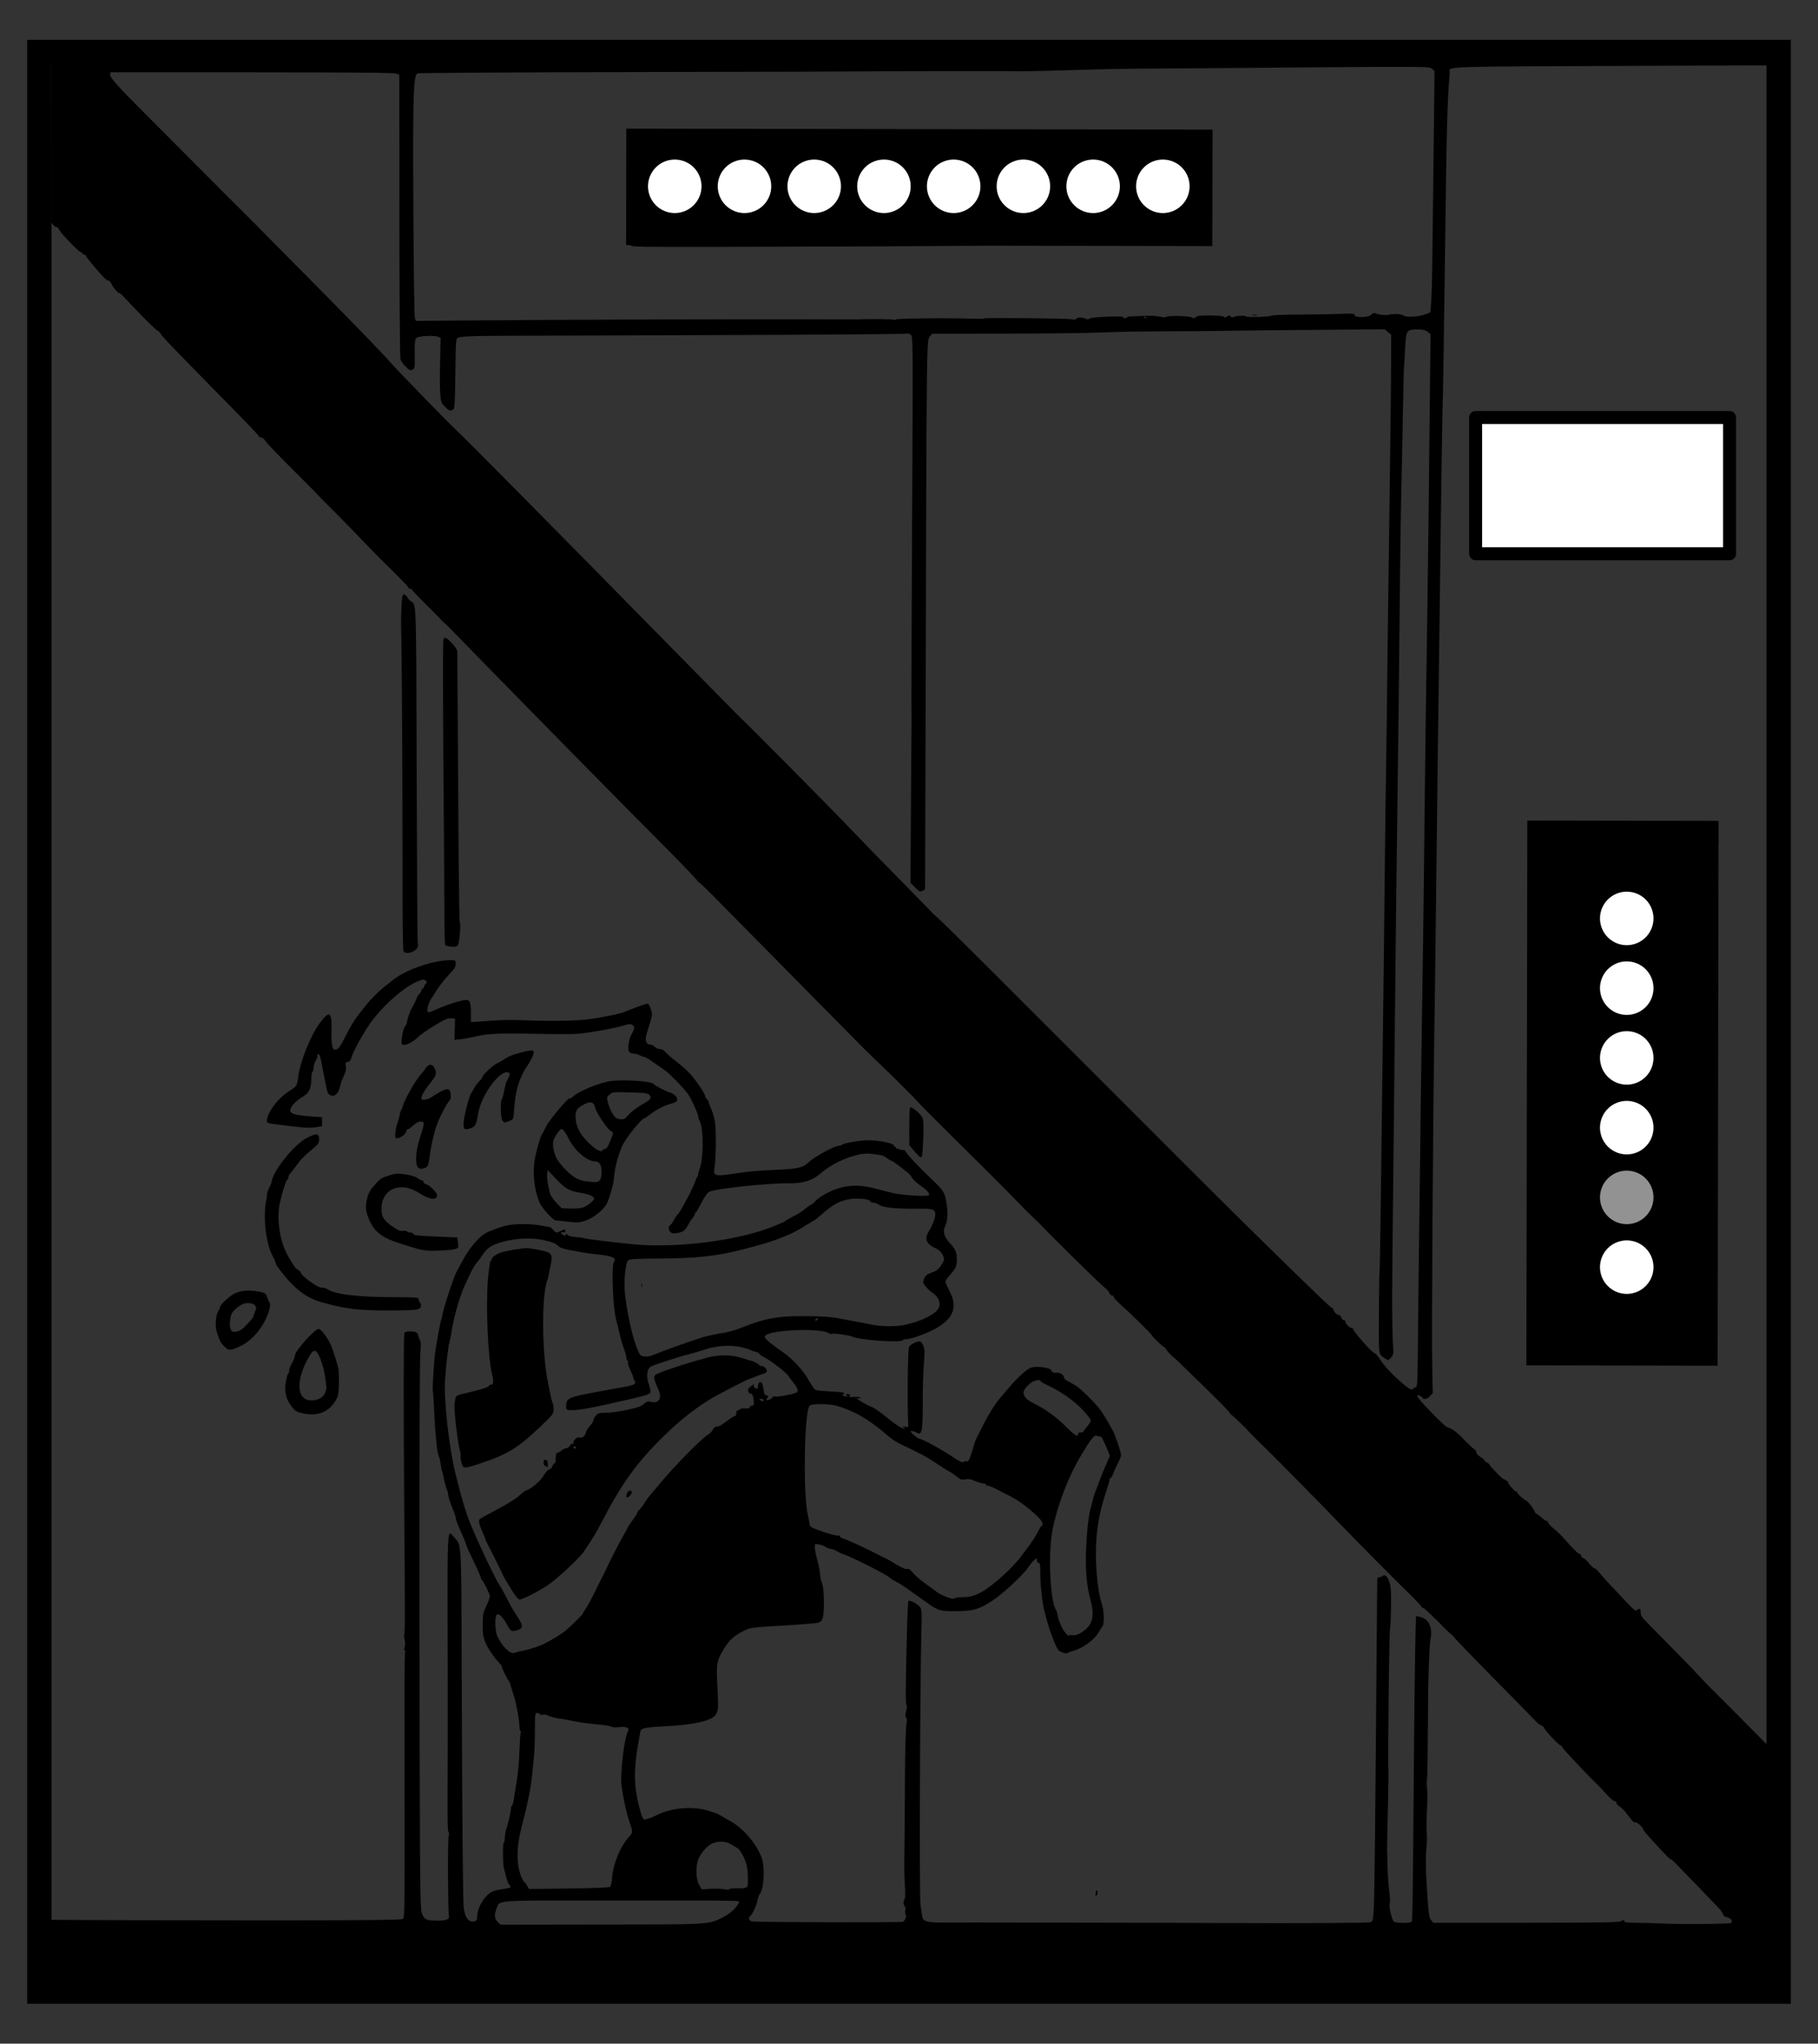 <?xml version="1.0" encoding="UTF-8" standalone="no"?>
<svg
   xmlns:dc="http://purl.org/dc/elements/1.1/"
   xmlns:cc="http://creativecommons.org/ns#"
   xmlns:rdf="http://www.w3.org/1999/02/22-rdf-syntax-ns#"
   xmlns:svg="http://www.w3.org/2000/svg"
   xmlns="http://www.w3.org/2000/svg"
   id="svg4155"
   preserveAspectRatio="xMidYMid meet"
   viewBox="0 0 448.473 504"
   height="630"
   width="560.591"
   version="1.0">
  <rect x="0" y="0" width="448.473" height="504" fill="#333333" stroke="none"/>
  <title
     id="title6496">Do NOT Force Doors Open</title>
  <defs
     id="defs5589" />
  <g
     id="g6484">
    <path
       id="path4165"
       d="m 428.897,11.994 c -0.122,-2.14e-4 -0.317,0.033 -0.611,0.096 -0.504,0.139 -1.345,0.223 -1.877,0.194 -0.504,-8.8e-4 -1.12,0.166 -1.344,0.39 -0.533,0.531 -1.625,0.501 -2.464,-0.061 -0.419,-0.281 -0.699,-0.338 -0.7,-0.142 -4.9e-4,0.28 -1.289,0.221 -2.856,-0.146 -0.448,-0.085 -0.784,-0.057 -0.784,0.055 -4.9e-4,0.28 -4.479,0.328 -4.899,0.048 -0.14,-0.084 -2.325,-0.171 -4.845,-0.176 -3.332,-0.006 -4.592,0.104 -4.76,0.356 -0.309,0.559 -4.285,0.692 -5.432,0.186 -0.923,-0.422 -4.591,-0.511 -7.364,-0.18 -1.204,0.166 -2.801,0.162 -7.364,0.07 -2.044,-0.06 -2.968,0.024 -3.108,0.248 -0.112,0.196 -0.812,0.361 -1.54,0.388 -0.98,-0.002 -1.428,-0.114 -1.707,-0.506 -0.223,-0.308 -0.392,-0.393 -0.42,-0.169 -7.4e-4,0.42 -0.841,0.447 -0.841,0.027 4e-4,-0.224 -0.587,-0.252 -2.015,-0.114 -1.12,0.138 -2.409,0.219 -2.885,0.19 -0.448,-0.029 -0.896,0.082 -1.008,0.25 -0.112,0.224 -0.363,0.195 -0.839,-0.03 -0.503,-0.281 -1.792,-0.31 -5.433,-0.149 -2.604,0.107 -5.432,0.186 -6.216,0.156 -0.868,-0.03 -1.484,0.054 -1.485,0.222 -3.4e-4,0.196 -0.224,0.196 -0.644,0.055 -0.336,-0.141 -1.595,-0.339 -2.743,-0.453 -1.764,-0.171 -2.155,-0.116 -2.296,0.219 -0.113,0.336 -0.477,0.391 -1.793,0.248 -0.896,-0.086 -2.547,-0.172 -3.695,-0.146 -1.204,-0.002 -1.905,-0.088 -1.681,-0.228 0.224,-0.14 -0.587,-0.168 -1.847,-0.058 -1.232,0.082 -4.62,0.187 -7.56,0.21 -2.912,0.051 -5.685,0.103 -6.161,0.102 -0.448,0.027 -3.276,-0.034 -6.244,-0.067 -4.536,-0.092 -5.488,-0.038 -5.852,0.298 -0.337,0.335 -0.448,0.363 -0.644,0.055 -0.168,-0.28 -3.639,-0.315 -17.667,-0.2 -9.604,0.095 -19.936,0.217 -22.932,0.268 -11.704,0.288 -15.205,0.338 -21.28,0.327 -3.472,0.022 -6.608,-0.01 -7,-0.067 -0.392,-0.057 -0.923,0.025 -1.175,0.137 -0.28,0.139 -0.505,0.139 -0.561,-0.029 -0.056,-0.196 -0.532,-0.197 -1.372,-0.059 -0.728,0.139 -1.987,0.165 -2.827,0.051 -0.84,-0.141 -2.353,-0.171 -3.333,-0.117 -2.828,0.135 -39.282,0.295 -84.529,0.384 -22.875,0.044 -50.008,0.137 -60.34,0.203 -10.304,0.066 -19.207,0.107 -19.739,0.134 -8.432,0.041 -39.558,-0.159 -59.504,-0.346 l -0.071,40.75 c 0.746,0.917 1.056,1.157 1.378,1.157 0.196,3.42e-4 0.503,0.309 0.671,0.701 0.418,0.897 4.835,5.468 5.283,5.469 0.196,3.42e-4 0.364,0.14 0.364,0.28 -2.93e-4,0.168 0.194,0.28 0.418,0.28 0.224,3.91e-4 0.42,0.112 0.42,0.28 -4.4e-4,0.252 2.263,3 4.331,5.244 0.447,0.505 1.034,0.927 1.258,0.927 0.224,3.91e-4 0.588,0.336 0.755,0.784 0.418,0.925 1.591,2.3 1.955,2.3 0.14,2.45e-4 0.587,0.337 0.978,0.786 4.164,4.487 8.134,8.469 8.47,8.469 0.168,2.93e-4 0.504,0.365 0.783,0.814 0.447,0.785 3.128,3.561 18.081,18.763 3.382,3.422 6.15,6.366 6.15,6.506 -2.93e-4,0.168 0.251,0.28 0.531,0.281 0.308,5.4e-4 0.784,0.394 1.091,0.927 0.335,0.477 3.187,3.504 6.401,6.674 3.186,3.169 6.204,6.199 6.651,6.732 0.475,0.533 1.203,1.262 1.622,1.654 0.783,0.701 10.202,10.351 11.823,12.089 0.475,0.533 2.655,2.692 4.835,4.824 2.152,2.132 3.94,4.011 3.94,4.151 -2.4e-4,0.14 0.196,0.252 0.42,0.252 0.224,3.9e-4 0.42,0.084 0.42,0.224 -1.9e-4,0.112 1.397,1.599 3.102,3.282 1.705,1.711 3.382,3.393 3.717,3.758 0.307,0.365 0.839,0.87 1.118,1.122 0.671,0.561 -0.251,-0.393 12.214,12.396 5.813,5.918 15.26,15.567 21.045,21.429 5.786,5.862 10.649,10.797 10.789,10.938 0.14,0.168 1.369,1.402 2.711,2.748 1.37,1.374 5.451,5.498 9.112,9.172 3.633,3.674 6.624,6.843 6.624,6.983 -2.9e-4,0.168 0.139,0.308 0.307,0.308 0.14,2.4e-4 2.18,1.936 4.472,4.292 3.074,3.113 29.291,29.674 35.971,36.433 0.252,0.28 2.349,2.3 4.641,4.488 2.292,2.216 4.304,4.179 4.472,4.375 0.168,0.196 1.062,1.067 1.956,1.964 0.894,0.87 2.096,2.103 2.627,2.72 0.531,0.617 4.333,4.432 8.413,8.471 9.308,9.172 11.991,11.865 15.68,15.679 1.621,1.683 3.577,3.617 4.332,4.319 0.783,0.701 1.79,1.683 2.237,2.188 2.04,2.243 14.367,14.333 15.318,15.035 0.559,0.449 1.034,0.924 1.034,1.064 -6.4e-4,0.364 0.726,1.066 0.922,0.898 0.084,-0.084 0.224,0.085 0.307,0.393 0.112,0.28 0.894,1.177 1.789,1.934 2.376,2.104 7.603,7.238 7.603,7.49 -4.4e-4,0.252 2.851,2.972 3.131,2.973 0.14,2.5e-4 0.223,0.112 0.223,0.252 -3.9e-4,0.224 1.9,2.272 2.124,2.272 0.028,6e-5 1.538,1.431 3.299,3.17 1.789,1.711 4.863,4.741 6.876,6.704 1.985,1.963 3.633,3.701 3.632,3.869 -2.4e-4,0.14 0.113,0.281 0.225,0.282 0.196,3.4e-4 3.522,3.169 4.388,4.206 0.363,0.421 3.131,3.17 4.305,4.292 1.621,1.543 13.36,13.434 18.056,18.314 4.639,4.824 13.332,13.575 17.72,17.867 1.398,1.374 2.542,2.608 2.542,2.748 -2.5e-4,0.14 0.139,0.252 0.307,0.252 0.168,3e-4 0.783,0.478 1.37,1.066 0.587,0.561 1.23,1.178 1.426,1.374 0.224,0.168 1.259,1.207 2.321,2.301 1.062,1.094 2.039,1.991 2.179,1.991 0.112,1.9e-4 0.225,0.112 0.225,0.28 -2.5e-4,0.14 4.527,4.852 10.033,10.433 5.534,5.609 10.285,10.434 10.564,10.77 0.279,0.336 0.783,0.674 1.119,0.786 0.336,0.113 0.7,0.449 0.783,0.758 0.195,0.588 3.604,4.178 3.996,4.179 0.14,2.4e-4 0.364,0.252 0.504,0.56 0.195,0.476 6.008,6.647 8.72,9.256 0.391,0.393 0.921,0.925 1.145,1.205 1.397,1.598 2.628,2.72 2.992,2.721 0.224,3.8e-4 0.39,0.197 0.39,0.421 -4.4e-4,0.252 0.335,0.645 0.783,0.898 0.42,0.253 1.202,1.01 1.733,1.739 1.453,1.935 1.872,2.354 2.181,2.159 0.308,-0.195 2.041,1.404 1.928,1.767 -0.028,0.14 1.146,1.542 2.599,3.112 3.577,3.87 3.913,4.207 4.165,4.207 0.112,1.9e-4 0.81,0.589 1.509,1.346 0.727,0.729 3.131,3.225 5.367,5.525 2.208,2.328 4.472,4.629 4.947,5.134 0.503,0.533 0.978,1.205 1.061,1.541 0.111,0.392 0.446,0.673 0.95,0.758 0.952,0.17 1.567,0.955 1.118,1.402 -0.309,0.307 -13.272,0.398 -17.332,0.139 -0.924,-0.058 -3.36,-0.118 -5.376,-0.15 -3.136,-0.033 -3.723,-0.091 -3.723,-0.455 6.8e-4,-0.392 -0.055,-0.392 -0.644,-10e-4 -0.589,0.363 -3.586,0.414 -23.549,0.435 l -22.903,0.016 -0.502,-0.617 c -0.559,-0.673 -0.642,-1.29 -1.133,-8.963 -0.191,-2.828 -0.24,-6.104 -0.125,-7.839 0.258,-3.499 0.257,-3.416 0.12,-5.236 -0.083,-0.756 -0.022,-3.136 0.093,-5.236 0.116,-2.128 0.12,-4.535 0.01,-5.403 -0.111,-0.84 -0.138,-1.541 -0.053,-1.541 0.084,1.5e-4 0.173,-2.548 0.207,-5.684 0.006,-3.108 0.04,-6.775 0.07,-8.175 0.03,-1.372 0.033,-3.527 0.035,-4.759 -0.018,-5.768 0.307,-15.007 0.59,-16.379 0.593,-2.855 -0.327,-5.012 -2.426,-5.576 -0.56,-0.169 -1.036,-0.253 -1.092,-0.225 -0.168,0.168 -0.391,15.147 -0.565,34.633 -0.257,34.802 -0.35,40.541 -0.546,40.737 -0.365,0.391 -3.809,0.357 -4.369,-0.008 -0.559,-0.421 -1.365,-4.061 -1.028,-4.621 0.112,-0.168 0.032,-1.456 -0.134,-2.885 -0.193,-1.428 -0.385,-4.144 -0.438,-6.076 -0.025,-1.932 -0.078,-3.808 -0.105,-4.2 -0.027,-0.392 0.065,-4.537 0.185,-9.24 0.092,-4.704 0.184,-8.903 0.157,-9.379 -0.189,-4.284 0.173,-35.809 0.426,-36.201 0.084,-0.14 0.173,-2.38 0.206,-4.984 0.063,-3.892 -0.02,-4.984 -0.41,-6.188 -0.501,-1.457 -1.144,-2.018 -1.677,-1.487 -0.14,0.14 -0.505,0.279 -0.785,0.278 -0.28,-4.9e-4 -0.504,0.224 -0.532,0.504 -4.3e-4,0.252 -0.07,7.839 -0.142,16.854 -0.326,42.446 -0.526,60.898 -0.699,64.061 -0.174,3.192 -0.258,3.471 -0.791,3.666 -0.56,0.223 -16.436,0.307 -38.247,0.213 -5.628,-0.038 -10.583,-0.047 -11.059,-0.048 l -27.298,-0.048 c -14.559,-0.025 -27.803,-0.048 -29.455,-0.024 -3.472,-0.006 -4.368,-0.315 -4.561,-1.519 -0.055,-0.448 -0.249,-1.708 -0.415,-2.801 -0.305,-1.904 -0.127,-55.13 0.231,-67.729 0.119,-4.256 0.092,-5.096 -0.299,-5.685 -0.503,-0.757 -2.6,-1.88 -2.908,-1.572 -0.112,0.14 -0.287,3.807 -0.378,8.202 -0.331,13.187 -0.367,17.359 -0.087,17.444 0.14,0.056 0.111,0.644 -0.087,1.428 -0.254,1.007 -0.255,1.427 -0.031,1.736 0.224,0.224 0.251,0.7 0.11,1.288 -0.169,0.728 -0.377,7.307 -0.387,13.102 -0.045,9.464 -0.086,16.603 -0.147,19.739 -0.06,2.156 -0.009,5.377 0.128,7.141 0.136,2.044 0.106,3.304 -0.062,3.472 -0.365,0.363 -0.366,1.483 0.025,1.708 0.14,0.112 0.224,0.532 0.139,0.924 -0.085,0.42 -0.059,0.952 0.081,1.149 0.279,0.448 -0.058,1.372 -0.647,1.791 -0.308,0.223 -36.146,0.133 -37.322,-0.093 -0.672,-0.113 -0.894,-0.981 -0.362,-1.316 0.476,-0.279 1.601,-2.714 1.799,-3.917 0.113,-0.616 0.366,-1.316 0.562,-1.54 0.673,-0.755 1.098,-3.806 0.934,-6.242 -0.165,-1.876 -0.359,-2.66 -1.224,-4.369 -1.423,-2.774 -4.329,-5.887 -6.762,-7.235 -1.007,-0.562 -2.294,-1.265 -2.825,-1.602 -0.531,-0.309 -1.092,-0.589 -1.26,-0.59 -0.14,-0.028 -0.476,-0.112 -0.7,-0.197 -3.945,-1.519 -9.574,-1.194 -13.581,0.787 -0.757,0.391 -1.596,0.726 -1.82,0.781 -0.224,0.056 -0.617,0.167 -0.869,0.278 -0.672,0.251 -0.924,-0.282 -1.758,-3.531 -1.196,-4.762 -1.244,-8.877 -0.141,-15.091 0.141,-0.84 0.338,-2.016 0.451,-2.576 0.142,-0.924 0.311,-1.091 1.207,-1.314 0.56,-0.139 2.52,-0.332 4.368,-0.413 7.784,-0.35 12.378,-1.406 13.221,-3.057 0.534,-1.007 0.564,-1.762 0.266,-7.446 -0.271,-4.9 -0.102,-5.796 1.667,-8.677 1.207,-1.986 2.413,-3.104 4.431,-4.164 2.018,-1.06 1.906,-1.034 10.811,-1.578 4.06,-0.217 7.673,-0.546 8.037,-0.658 1.121,-0.446 1.346,-1.285 1.353,-5.037 -0.023,-2.576 -0.134,-3.837 -0.468,-4.734 -0.279,-0.672 -0.472,-1.68 -0.471,-2.24 9.8e-4,-0.56 -0.332,-2.185 -0.722,-3.614 -0.695,-2.633 -0.778,-3.893 -0.218,-3.78 0.168,0.028 0.644,0.112 1.064,0.197 0.392,0.057 1.007,0.339 1.343,0.563 0.336,0.253 0.896,0.45 1.204,0.451 0.308,5.4e-4 0.952,0.225 1.427,0.534 0.475,0.281 1.146,0.618 1.538,0.731 2.015,0.619 10.995,5.171 11.582,5.844 0.168,0.196 0.84,0.617 1.539,0.982 0.699,0.337 2.098,1.237 3.104,1.966 1.035,0.73 2.88,2.048 4.111,2.918 3.216,2.302 3.551,2.415 7.751,2.367 4.228,-0.049 5.489,-0.439 8.881,-2.645 2.327,-1.508 7.29,-6.091 8.525,-7.88 0.814,-1.174 1.993,-2.489 2.217,-2.488 0.084,1.4e-4 0.14,0.253 0.14,0.561 -5.4e-4,0.308 0.194,0.56 0.418,0.56 0.336,5.9e-4 0.42,0.448 0.416,2.24 -0.006,2.968 0.435,7.253 0.991,9.522 1.195,4.93 2.979,9.609 3.818,10.03 1.119,0.534 1.652,0.619 1.988,0.396 0.168,-0.14 0.671,-0.335 1.148,-0.446 2.465,-0.612 5.41,-2.734 6.505,-4.72 0.337,-0.615 0.758,-1.259 0.926,-1.427 0.449,-0.447 0.342,-4.087 -0.187,-5.488 -0.836,-2.353 -1.47,-7.619 -1.461,-12.323 -0.019,-5.432 0.746,-10.021 2.519,-15.366 0.479,-1.455 0.872,-2.799 0.872,-2.995 4e-4,-0.224 0.112,-0.392 0.252,-0.392 0.14,2.4e-4 0.422,-0.475 0.619,-1.035 0.197,-0.588 0.702,-1.734 1.151,-2.545 0.421,-0.811 0.787,-1.708 0.788,-1.96 8.8e-4,-0.504 -0.668,-2.745 -1.114,-3.838 -0.139,-0.308 -0.335,-0.84 -0.418,-1.176 -0.167,-0.644 -2.204,-4.204 -3.349,-5.886 -0.67,-1.037 -2.795,-3.309 -4.64,-4.992 -1.146,-1.038 -1.901,-1.544 -3.831,-2.555 -0.42,-0.197 -0.754,-0.617 -0.753,-0.869 0.001,-0.616 -1.203,-1.262 -2.015,-1.068 -0.364,0.083 -0.644,0.026 -0.644,-0.142 3e-4,-0.168 -0.14,-0.223 -0.336,-0.112 -0.196,0.112 -0.223,0.083 -0.111,-0.113 0.505,-0.811 -3.693,-1.463 -5.206,-0.822 -1.037,0.446 -3.673,2.906 -5.553,5.226 -0.701,0.839 -1.46,1.735 -1.685,1.986 -1.206,1.314 -3.03,4.195 -4.575,7.3 -0.983,1.874 -1.77,3.496 -1.77,3.58 -0.028,0.084 -0.367,1.26 -0.789,2.603 -0.619,1.959 -0.873,2.434 -1.209,2.321 -0.252,-0.112 -0.615,-0.028 -0.811,0.139 -0.308,0.251 -0.813,0.054 -2.295,-0.929 -3.244,-2.162 -7.887,-4.717 -8.531,-4.718 -0.196,-3.4e-4 -0.868,-0.449 -1.483,-0.982 -0.811,-0.701 -0.95,-0.955 -0.586,-0.982 0.28,4.8e-4 0.867,0.198 1.287,0.423 0.783,0.393 0.812,0.394 1.149,-0.445 0.253,-0.588 0.34,-2.604 0.348,-6.776 -0.022,-3.276 0.097,-7.587 0.268,-9.575 0.229,-3.107 0.231,-3.808 -0.159,-4.705 -0.223,-0.56 -0.615,-1.037 -0.839,-1.037 -0.812,-0.001 -2.325,0.78 -2.662,1.395 -0.281,0.532 -0.443,12.907 -0.229,18.2 l 0.054,1.539 -0.839,-0.058 c -0.7,-0.057 -0.757,-0.029 -0.282,0.168 0.308,0.141 0.392,0.28 0.196,0.28 -0.672,0.055 -2.127,-0.899 -4.643,-2.947 -1.37,-1.15 -2.936,-2.218 -3.44,-2.387 -0.504,-0.169 -1.651,-0.758 -2.546,-1.292 -1.203,-0.73 -1.397,-0.954 -0.838,-0.869 0.448,0.085 0.7,0.029 0.616,-0.111 -0.112,-0.14 -0.643,-0.252 -1.203,-0.197 -1.54,0.081 -1.932,-0.005 -1.484,-0.284 0.28,-0.167 0.197,-0.28 -0.335,-0.365 -0.644,-0.141 -0.672,-0.084 -0.393,0.281 0.307,0.365 0.279,0.42 -0.141,0.251 -0.28,-0.112 -0.671,-0.198 -0.839,-0.198 -0.196,-3.4e-4 -0.167,-0.112 0.085,-0.28 0.701,-0.447 0.112,-0.616 -2.575,-0.733 -3.276,-0.174 -3.948,-0.258 -4.34,-0.483 -0.196,-0.112 -0.95,-1.234 -1.675,-2.495 -1.48,-2.522 -3.882,-5.102 -6.371,-6.814 -2.852,-1.965 -4.335,-3.228 -4.334,-3.676 0.001,-0.7 1.739,-1.2 5.379,-1.53 4.173,-0.385 9.211,-0.125 10.162,0.493 0.364,0.253 0.813,0.365 0.981,0.253 0.336,-0.195 4.395,0.372 5.066,0.709 1.511,0.815 11.98,1.562 12.402,0.89 0.084,-0.14 0.449,-0.251 0.785,-0.25 1.456,0.002 6.108,-1.781 8.126,-3.094 3.812,-2.457 4.6,-5.117 2.619,-8.844 -0.53,-1.037 -0.976,-2.045 -0.976,-2.269 4e-4,-0.224 0.478,-0.924 1.067,-1.595 1.487,-1.677 1.74,-2.237 1.743,-3.805 0.004,-1.848 -0.304,-2.605 -1.785,-4.175 -1.341,-1.458 -1.732,-2.802 -1.141,-3.977 0.618,-1.203 0.762,-3.192 0.43,-5.488 -0.415,-2.801 -0.721,-3.333 -2.958,-5.493 -4.081,-3.899 -7.183,-7.18 -7.21,-7.656 -0.028,-0.14 -0.392,-0.28 -0.812,-0.281 -0.42,0.027 -0.756,-0.085 -0.756,-0.225 2e-4,-0.112 -0.139,-0.141 -0.28,-0.057 -0.168,0.084 -0.364,-0.028 -0.448,-0.252 -0.084,-0.252 -0.28,-0.366 -0.42,-0.282 -0.14,0.084 -0.167,-0.028 -0.111,-0.224 0.225,-0.532 -3.638,-1.35 -6.241,-1.355 -2.128,-0.004 -6.133,0.69 -6.666,1.137 -0.196,0.14 -0.449,0.251 -0.561,0.222 -0.812,-0.197 -6.052,2.621 -7.538,4.018 -1.599,1.481 -2.578,1.705 -9.943,2 -2.072,0.108 -5.04,0.355 -6.581,0.576 -7.254,1.079 -7.086,1.108 -6.689,-1.663 0.142,-0.952 0.258,-3.696 0.262,-6.076 0.008,-4.396 -0.27,-5.992 -1.413,-8.598 -0.223,-0.476 -0.389,-0.981 -0.389,-1.149 2.4e-4,-0.14 -0.196,-0.42 -0.419,-0.616 -0.224,-0.196 -0.419,-0.533 -0.419,-0.729 0.001,-0.588 -2.345,-4.064 -3.826,-5.635 -0.727,-0.813 -2.264,-2.131 -3.382,-2.973 -1.091,-0.842 -2.265,-1.853 -2.601,-2.273 -0.363,-0.477 -0.838,-0.73 -1.342,-0.73 -0.42,-7.2e-4 -1.007,-0.253 -1.287,-0.562 -0.279,-0.308 -0.812,-0.561 -1.176,-0.561 -0.448,-7.8e-4 -0.755,-0.226 -0.95,-0.758 -0.223,-0.588 -0.11,-1.26 0.593,-3.358 0.45,-1.427 0.846,-2.855 0.846,-3.163 0.002,-1.036 -0.695,-2.801 -1.087,-2.802 -0.364,-6.4e-4 -3.333,1.086 -5.799,2.09 -1.065,0.446 -5.603,1.362 -8.795,1.777 -2.969,0.387 -9.884,0.486 -15.96,0.224 -2.548,-0.088 -5.992,-0.068 -7.7,0.098 -1.68,0.137 -3.585,0.275 -4.201,0.302 l -1.119,0.053 0.004,-2.098 c 0.004,-2.744 -0.219,-3.361 -1.227,-3.363 -1.008,-0.002 -5.266,1.362 -7.312,2.339 -2.158,1.004 -2.354,0.977 -2.127,-0.422 0.113,-0.616 0.394,-1.456 0.675,-1.875 0.281,-0.419 0.618,-0.95 0.758,-1.202 1.067,-1.79 2.527,-3.721 3.873,-5.146 1.29,-1.314 1.599,-1.844 1.6,-2.572 0.002,-0.896 -0.025,-0.925 -1.173,-0.927 -4.508,-0.008 -11.456,2.445 -14.596,5.128 -0.365,0.335 -1.095,0.894 -1.627,1.285 -1.57,1.201 -3.504,3.129 -4.992,5.03 -0.786,1.007 -1.515,1.957 -1.655,2.097 -0.982,1.258 -1.825,2.657 -3.173,5.315 -1.348,2.602 -1.686,3.077 -2.302,3.16 -0.644,0.083 -0.756,-0.029 -0.95,-0.981 -0.111,-0.588 -0.192,-2.017 -0.162,-3.164 0.149,-5.18 -0.41,-5.656 -2.852,-2.413 -2.245,2.992 -4.833,9.371 -5.343,13.178 -0.312,2.379 -0.369,2.49 -2.163,3.607 -2.775,1.703 -5.553,5.366 -5.556,7.298 -0.001,0.728 -0.393,0.643 6.213,1.439 3.023,0.369 4.536,0.429 5.74,0.235 l 1.624,-0.25 0.002,-1.12 0.002,-1.119 -2.884,-0.202 c -3.024,-0.201 -4.673,-0.595 -4.896,-1.155 -0.334,-0.896 1.04,-2.547 3.114,-3.748 1.457,-0.865 2.019,-2.039 2.023,-4.307 0.002,-0.896 0.143,-1.708 0.283,-1.792 0.168,-0.084 0.281,-0.588 0.282,-1.064 8.79e-4,-0.504 0.255,-1.259 0.536,-1.707 0.309,-0.447 0.478,-0.98 0.394,-1.176 -0.084,-0.224 0.028,-0.391 0.252,-0.39 0.252,4.4e-4 0.503,0.673 0.753,2.045 0.194,1.092 0.471,2.521 0.61,3.137 0.139,0.616 0.388,1.903 0.554,2.828 0.25,1.344 0.473,1.821 0.976,2.074 0.979,0.534 1.906,-0.192 2.385,-1.871 0.197,-0.728 0.393,-1.4 0.393,-1.484 0.028,-0.084 0.311,-0.754 0.648,-1.51 0.45,-0.951 0.562,-1.652 0.451,-2.296 -0.139,-0.784 -0.082,-0.924 0.478,-1.007 0.448,-0.055 0.7,-0.363 0.869,-1.006 0.338,-1.315 2.446,-5.204 4.298,-8 3.116,-4.642 8.893,-9.756 12.535,-11.066 0.841,-0.307 1.093,-0.306 1.484,0.002 0.391,0.337 0.391,0.42 -0.001,0.839 -0.224,0.252 -0.421,0.616 -0.422,0.784 -3.4e-4,0.196 -0.112,0.336 -0.28,0.335 -0.14,-2.5e-4 -0.28,0.168 -0.28,0.364 -3.5e-4,0.196 -0.254,0.643 -0.563,0.979 -0.309,0.335 -0.561,0.7 -0.561,0.812 -4.4e-4,0.252 -1.181,2.658 -1.405,2.882 -0.224,0.224 -1.125,2.966 -1.126,3.442 -3.9e-4,0.224 -0.169,0.56 -0.365,0.727 -0.505,0.419 -1.184,4.198 -0.82,4.563 0.503,0.505 2.464,-0.361 3.811,-1.646 0.701,-0.699 2.636,-2.067 4.29,-3.044 2.41,-1.452 3.224,-1.786 4.008,-1.729 l 0.98,0.086 -0.061,2.603 -0.089,2.633 1.344,-0.138 c 0.728,-0.055 2.576,-0.416 4.117,-0.749 3.053,-0.723 6.106,-0.801 17.501,-0.557 3.164,0.062 6.636,0.039 7.7,-0.071 3.277,-0.358 8.009,-1.189 10.222,-1.801 2.465,-0.696 2.549,-0.697 3.164,-0.219 0.503,0.365 0.419,0.785 -0.649,2.771 -0.14,0.252 -0.338,1.092 -0.452,1.876 -0.227,1.651 0.137,2.267 1.257,2.269 0.392,6.9e-4 1.091,0.198 1.538,0.423 0.42,0.225 0.952,0.422 1.148,0.422 0.196,3.4e-4 1.147,0.561 2.126,1.263 0.979,0.674 2.265,1.545 2.825,1.938 1.23,0.87 4.975,4.712 5.869,6.057 0.81,1.205 2.455,4.905 2.455,5.465 -3.9e-4,0.224 0.111,0.644 0.278,0.924 1.116,2.018 1.047,9.577 -0.078,12.319 -0.169,0.42 -0.281,0.867 -0.253,1.007 0.028,0.112 -0.058,0.365 -0.198,0.561 -0.14,0.168 -0.421,0.811 -0.618,1.427 -0.507,1.567 -3.85,7.749 -4.27,7.916 -0.14,0.056 -0.476,0.588 -0.785,1.147 -0.281,0.588 -0.731,1.203 -0.956,1.398 -0.561,0.475 -0.56,1.119 -0.03,1.708 0.335,0.365 0.699,0.421 1.679,0.283 1.456,-0.221 2.017,-0.641 2.804,-2.151 0.309,-0.587 0.786,-1.314 1.067,-1.593 0.253,-0.308 0.476,-0.7 0.477,-0.896 3.4e-4,-0.196 0.112,-0.391 0.252,-0.446 0.14,-0.028 0.758,-1.12 1.432,-2.407 0.815,-1.622 1.405,-2.433 1.994,-2.712 1.401,-0.753 14.87,-2.158 19.49,-2.066 3.556,0.062 5.826,-0.661 7.958,-2.505 2.608,-2.263 6.754,-4.189 10.114,-4.715 1.26,-0.194 2.325,-0.136 5.012,0.345 0.252,0.056 0.783,0.365 1.23,0.702 0.419,0.337 0.896,0.617 1.036,0.617 0.224,3.9e-4 1.956,1.265 4.221,3.089 0.28,0.224 0.7,0.756 0.923,1.177 0.223,0.42 1.089,1.206 1.928,1.796 1.65,1.095 2.461,1.992 2.18,2.44 -0.225,0.364 -6.468,0.016 -8.623,-0.492 -0.924,-0.198 -2.939,-0.704 -4.478,-1.127 -3.694,-0.958 -6.328,-0.991 -9.353,-0.044 -2.241,0.696 -4.679,2.119 -5.829,3.377 -0.337,0.363 -0.728,0.671 -0.868,0.67 -0.112,-2e-4 -0.728,0.418 -1.345,0.921 -0.589,0.531 -1.459,1.117 -1.935,1.368 -1.037,0.502 -2.998,1.619 -3.363,1.899 -0.14,0.112 -1.429,0.641 -2.858,1.226 -8.518,3.373 -23.163,5.252 -33.83,4.338 -4.115,-0.371 -12.094,-1.338 -12.766,-1.563 -0.224,-0.084 -1.148,-0.198 -2.071,-0.283 -0.924,-0.086 -1.708,-0.283 -1.763,-0.452 -0.056,-0.14 -0.224,-0.28 -0.364,-0.28 -0.168,-3e-4 -0.195,0.111 -0.111,0.279 0.112,0.168 -0.057,0.196 -0.448,0.027 -0.839,-0.281 -1.034,-0.87 -0.278,-0.729 0.392,0.057 0.588,-0.027 0.588,-0.307 8.8e-4,-0.504 -0.111,-0.504 -1.288,0.054 -0.953,0.446 -0.98,0.447 -1.651,-0.283 -0.363,-0.393 -0.727,-0.729 -0.783,-0.729 -0.084,-1.4e-4 -1.232,-0.199 -2.604,-0.453 -2.687,-0.481 -6.942,-0.375 -8.791,0.21 -3.95,1.253 -4.931,1.727 -6.305,3.125 -1.683,1.705 -2.862,3.383 -4.154,5.816 -0.534,1.007 -1.068,1.985 -1.209,2.209 -0.618,0.979 -3.32,9.15 -3.575,10.886 -0.057,0.392 -0.197,0.896 -0.282,1.12 -0.169,0.392 -1.242,6.214 -1.469,7.977 -0.284,2.127 -0.717,9.043 -0.577,9.407 0.056,0.224 0.192,1.959 0.273,3.891 0.296,6.664 0.765,11.426 1.211,12.294 0.14,0.252 0.333,1.093 0.444,1.849 0.083,0.784 0.249,1.595 0.361,1.819 0.084,0.224 0.196,0.617 0.224,0.841 0.333,1.68 0.722,3.305 0.945,3.697 0.167,0.28 0.278,0.702 0.278,0.982 -7.9e-4,0.448 0.417,1.932 0.863,3.025 0.864,2.129 1.087,2.774 1.087,3.194 -4.4e-4,0.252 0.556,1.708 1.254,3.249 0.697,1.541 1.254,2.914 1.254,3.082 -2.5e-4,0.14 0.419,1.177 0.949,2.242 1.953,4.063 2.678,5.661 2.677,5.941 -3.4e-4,0.196 0.167,0.504 0.363,0.701 0.419,0.393 1.758,3.195 1.896,3.867 0.028,0.224 -0.337,1.315 -0.843,2.378 -0.843,1.79 -0.929,2.181 -0.933,4.673 -0.004,2.184 0.108,3.053 0.638,4.342 0.613,1.513 2.232,3.896 3.658,5.355 0.335,0.337 0.531,0.617 0.419,0.616 -0.224,-3.8e-4 1.422,3.334 1.786,3.642 0.084,0.084 0.251,0.449 0.334,0.841 0.083,0.392 0.418,1.428 0.724,2.353 0.641,1.793 1.444,6.022 1.497,7.926 0.027,0.672 0.166,1.205 0.278,1.205 0.14,2.4e-4 0.14,0.112 0.056,0.28 -0.084,0.14 -0.227,2.072 -0.315,4.256 -0.119,3.752 -0.374,6.075 -0.997,9.742 -0.141,0.84 -0.34,2.071 -0.425,2.743 -0.113,0.644 -0.311,1.259 -0.423,1.343 -0.14,0.084 -0.252,0.42 -0.253,0.728 -10e-4,0.616 -0.735,3.89 -1.044,4.701 -0.281,0.756 -0.423,1.512 -0.481,2.576 -0.001,0.588 -0.113,1.064 -0.225,1.064 -0.308,-5.4e-4 -0.289,5.207 0.017,6.411 0.167,0.56 0.417,1.624 0.612,2.353 0.195,0.756 0.53,1.541 0.753,1.765 0.224,0.224 0.335,0.478 0.251,0.561 -0.084,0.084 -1.092,0.305 -2.268,0.471 -1.708,0.277 -2.325,0.501 -3.279,1.283 -1.29,1.09 -2.553,3.439 -2.64,5.006 -0.086,1.372 -0.086,1.373 -0.59,1.568 -1.345,0.502 -2.38,-0.648 -2.74,-3.084 -0.221,-1.54 -0.386,-19.461 -0.517,-56.532 -0.106,-35.475 0.03,-32.842 -1.954,-35.141 -1.705,-1.935 -1.617,-4.203 -1.493,37.096 0.013,8.54 1.9e-4,15.931 -0.048,27.27 -0.037,5.264 0.041,8.316 0.237,8.429 0.168,0.112 0.195,0.476 0.026,1.008 -0.254,0.896 -0.172,18.871 0.078,19.711 0.223,0.756 -0.645,1.119 -2.605,1.116 -2.884,-0.006 -3.416,-0.201 -3.974,-1.574 -0.502,-1.121 -0.527,-3.137 -0.634,-37.548 -0.13,-54.038 -0.081,-98.165 0.176,-101.076 0.143,-1.792 0.116,-2.717 -0.107,-2.969 -0.168,-0.224 -0.335,-0.672 -0.39,-1.008 -0.055,-0.364 -0.278,-0.756 -0.502,-0.896 -0.559,-0.365 -2.716,-0.312 -2.941,0.079 -0.225,0.336 -0.229,18.843 -0.048,43.762 0.208,25.451 0.199,30.267 0.003,30.547 -0.084,0.168 -0.057,0.812 0.11,1.456 0.139,0.728 0.137,1.399 -0.031,1.875 -0.169,0.476 -0.169,0.7 0.027,0.7 0.168,2.9e-4 0.223,0.112 0.11,0.28 -0.084,0.14 -0.146,4.2 -0.155,9.015 -0.008,4.816 0.022,19.572 0.027,32.788 0.017,22.539 -0.014,24.023 -0.462,24.162 -0.84,0.251 -8.429,0.321 -32.424,0.336 -28.344,-0.018 -45.355,-0.054 -55.025,-0.137 l -0.003,1.595 -0.516,-0.005 -0.055,4.798 0.562,0.007 -0.02,11.425 424.473,0.741 0.107,-61.205 c -7.441,-7.521 -14.05,-14.152 -14.34,-14.419 -0.308,-0.253 -4.164,-4.292 -4.807,-5.049 -0.224,-0.252 -6.679,-6.816 -10.956,-11.163 -1.342,-1.346 -1.62,-1.794 -1.619,-2.578 10e-4,-0.812 -0.083,-0.925 -0.475,-0.785 -0.28,0.112 -0.588,0.279 -0.673,0.419 -0.084,0.14 -1.118,-0.786 -2.32,-2.076 -1.174,-1.29 -2.991,-3.198 -4.025,-4.291 -1.034,-1.066 -2.235,-2.439 -2.682,-3 -0.447,-0.589 -0.951,-1.066 -1.175,-1.066 -0.196,-3.4e-4 -0.811,-0.562 -1.398,-1.263 -0.559,-0.701 -1.174,-1.261 -1.398,-1.262 -0.196,-3.4e-4 -0.447,-0.252 -0.53,-0.56 -0.083,-0.308 -0.336,-0.562 -0.532,-0.562 -0.196,-3.5e-4 -1.202,-0.982 -2.292,-2.16 -2.263,-2.552 -2.403,-2.692 -4.108,-4.151 -0.727,-0.617 -1.313,-1.289 -1.313,-1.513 3.9e-4,-0.224 -0.084,-0.309 -0.168,-0.225 -0.112,0.112 -0.671,-0.252 -1.286,-0.785 -0.587,-0.533 -1.174,-0.983 -1.314,-0.984 -0.14,-2.5e-4 -0.308,-0.224 -0.419,-0.476 -0.251,-0.756 -1.536,-2.438 -2.095,-2.747 -0.895,-0.506 -2.266,-1.768 -2.265,-2.104 3e-4,-0.168 -0.111,-0.253 -0.251,-0.169 -0.224,0.168 -2.236,-2.159 -1.983,-2.299 0.14,-0.084 -0.811,-0.73 -1.119,-0.758 -0.28,-0.028 -3.354,-3.169 -3.353,-3.421 2.5e-4,-0.14 -0.307,-0.448 -0.699,-0.645 -0.392,-0.197 -0.699,-0.477 -0.699,-0.617 2.5e-4,-0.14 -0.447,-0.505 -0.978,-0.814 -0.559,-0.337 -0.98,-0.814 -0.979,-1.122 4.8e-4,-0.28 -0.25,-0.645 -0.558,-0.813 -0.308,-0.168 -1.453,-1.234 -2.571,-2.412 -1.789,-1.851 -2.88,-2.636 -4.056,-2.974 -0.7,-0.169 -7.352,-7.04 -7.351,-7.572 7.4e-4,-0.42 0.086,-0.477 0.533,-0.224 0.308,0.141 0.643,0.422 0.727,0.562 0.307,0.505 1.146,0.31 1.848,-0.445 l 0.675,-0.727 -0.131,-5.767 c -0.181,-8.596 0.131,-58.882 0.572,-87.132 0.093,-5.152 0.224,-16.435 0.323,-25.059 0.234,-21.755 0.69,-58.292 0.976,-77.695 0.067,-6.244 0.226,-17.584 0.324,-25.199 0.097,-7.616 0.225,-16.742 0.315,-20.298 0.179,-6.439 0.368,-18.647 0.628,-39.197 0.391,-31.666 0.571,-38.33 1.171,-45.189 0.171,-1.764 -5.26,-1.578 52.25,-1.813 13.415,-0.048 21.834,-0.077 27.3,-0.082 l 0.006,-3.373 c -0.126,0.019 -0.252,0.036 -0.394,0.06 -1.092,0.166 -2.128,0.221 -2.296,0.108 -0.196,-0.112 -1.541,-0.171 -2.997,-0.146 -2.38,0.052 -2.632,-0.003 -2.463,-0.423 0.088,-0.245 0.089,-0.348 -0.115,-0.35 z m -81.786,4.498 c 5.361,0.019 5.766,0.129 6.185,0.508 l 0.587,0.532 -0.199,17.107 c -0.1,9.379 -0.261,21.615 -0.327,27.159 -0.038,5.544 -0.187,11.226 -0.302,12.654 l -0.2,2.576 -1.149,0.446 c -1.737,0.697 -4.705,0.86 -5.544,0.326 -0.419,-0.281 -1.175,-0.394 -2.071,-0.34 -0.756,0.027 -1.4,0.081 -1.4,0.108 -4.4e-4,0.252 -2.045,0.165 -2.856,-0.144 -0.979,-0.338 -1.092,-0.311 -1.541,0.164 -0.617,0.755 -4.145,0.833 -4.144,0.105 6.3e-4,-0.364 -0.447,-0.42 -3.415,-0.286 -1.904,0.081 -6.467,0.156 -10.163,0.178 -3.696,0.022 -6.777,0.128 -6.861,0.24 -0.084,0.14 -1.54,0.277 -3.276,0.33 -1.708,0.025 -3.053,-0.004 -2.997,-0.088 0.168,-0.28 -2.519,-0.23 -3.08,0.077 -0.364,0.195 -0.589,0.168 -0.756,-0.084 -0.195,-0.336 -0.335,-0.337 -0.839,-0.03 -0.42,0.279 -0.673,0.306 -0.897,0.081 -0.196,-0.196 -1.567,-0.311 -3.443,-0.314 -2.408,-0.004 -3.192,0.079 -3.473,0.414 -0.281,0.335 -0.476,0.335 -0.952,0.083 -0.727,-0.393 -5.767,-0.515 -6.243,-0.152 -0.224,0.168 -0.813,0.138 -1.541,-0.031 -0.672,-0.169 -2.211,-0.283 -3.443,-0.229 -1.232,0.054 -2.855,0.108 -3.583,0.134 -0.756,-0.001 -1.289,0.137 -1.205,0.249 0.056,0.112 -0.113,0.223 -0.421,0.223 -0.28,-4.89e-4 -0.531,-0.113 -0.531,-0.281 6.3e-4,-0.364 -7.727,-0.041 -8.232,0.35 -0.308,0.251 -0.562,0.251 -0.981,0.055 -0.727,-0.393 -2.266,-0.396 -2.267,-0.004 -3.9e-4,0.224 -0.365,0.25 -1.177,0.137 -1.484,-0.255 -21.781,-0.429 -21.642,-0.205 0.056,0.084 -1.176,0.11 -2.744,0.051 -6.803,-0.208 -19.767,-0.063 -19.096,0.246 0.336,0.141 0.167,0.14 -0.42,0.027 -0.812,-0.197 -5.292,-0.234 -9.1,-0.1 -0.448,-7.82e-4 -7.196,0.015 -14.98,-0.026 -15.679,-0.027 -56.921,0.097 -79.321,0.282 l -14.477,0.115 -0.25,-0.644 c -0.139,-0.364 -0.314,-12.684 -0.373,-27.384 -0.147,-27.971 0.002,-32.479 1.011,-33.009 0.224,-0.112 24.612,-0.265 54.179,-0.326 29.567,-0.032 56.222,-0.126 59.218,-0.176 4.284,-0.049 33.235,-0.082 36.399,-0.021 0.784,0.029 10.276,-0.235 18.34,-0.473 2.94,-0.079 6.72,-0.155 8.4,-0.153 1.708,0.003 13.104,-0.09 25.339,-0.181 12.236,-0.119 28.027,-0.231 35.055,-0.275 3.073,-0.009 5.411,-0.012 7.198,-0.006 l 0,-0.002 z M 77.273,17.857 c 13.156,0.036 19.871,0.115 20.332,0.264 l 0.896,0.309 0.011,8.708 c -0.008,4.816 0.021,20.468 0.024,34.775 0.031,14.336 0.122,26.347 0.261,26.74 0.111,0.392 0.699,1.177 1.286,1.766 0.922,0.898 1.174,1.01 1.65,0.759 0.617,-0.335 0.616,-0.251 0.567,-4.507 -0.024,-2.38 0.062,-3.025 0.426,-3.332 0.561,-0.475 4.257,-0.693 5.237,-0.327 l 0.728,0.309 -0.123,5.825 c -0.09,3.192 -0.068,6.804 0.042,8.008 0.165,1.988 0.249,2.24 1.143,3.138 1.034,1.038 1.342,1.15 2.043,0.704 0.364,-0.223 0.422,-1.484 0.517,-7.896 0.035,-4.2 0.127,-7.952 0.183,-8.343 0.029,-0.392 0.114,-0.84 0.114,-1.008 0.141,-0.84 1.597,-0.921 15.513,-0.953 7.756,-0.014 18.675,-0.052 24.303,-0.07 5.628,-0.018 23.94,-0.098 40.683,-0.152 16.744,-0.083 30.575,-0.199 30.743,-0.31 0.168,-0.084 0.533,0.057 0.84,0.337 0.531,0.477 0.53,1.233 0.314,44.743 -0.127,24.359 -0.191,45.274 -0.166,46.506 0.026,1.232 0.049,3.949 0.018,6.02 -0.032,2.072 -0.104,11.451 -0.149,20.803 l -0.114,17.023 1.146,1.15 c 1.062,1.066 1.23,1.149 1.819,0.842 l 0.644,-0.363 0.133,-43.873 c 0.25,-94.916 0.215,-91.445 1.113,-92.536 l 0.478,-0.615 17.863,-0.025 c 9.828,-0.011 20.776,-0.132 24.304,-0.294 3.556,-0.162 10.304,-0.262 15.008,-0.282 4.704,0.008 11.367,-0.037 14.839,-0.115 3.472,-0.05 13.804,-0.172 22.96,-0.24 l 16.66,-0.138 0.811,0.673 0.81,0.673 -0.048,11.451 c -0.039,6.3 -0.232,20.774 -0.392,32.17 -0.16,11.395 -0.384,27.97 -0.483,36.818 -0.071,8.847 -0.233,20.579 -0.327,26.039 -0.094,5.46 -0.256,18.2 -0.357,28.279 -0.172,18.087 -0.297,26.515 -0.59,49.697 -0.095,6.468 -0.258,19.514 -0.358,28.978 -0.129,9.463 -0.256,17.386 -0.312,17.554 -0.056,0.196 -0.148,4.845 -0.157,10.333 -0.075,10.947 -0.214,9.938 1.632,11.229 0.643,0.449 0.671,0.449 1.344,-0.305 0.617,-0.727 0.674,-0.95 0.51,-2.938 -0.192,-2.492 -0.29,-10.864 -0.197,-16.268 0.032,-2.072 0.035,-4.033 0.036,-4.341 5.4e-4,-0.308 0.073,-9.127 0.203,-19.598 0.102,-10.471 0.298,-26.544 0.37,-35.699 0.336,-32.142 0.468,-43.929 0.659,-57.116 0.224,-15.819 0.39,-30.686 0.629,-55.157 0.101,-9.94 0.259,-20.439 0.349,-23.379 0.089,-2.912 0.242,-10.415 0.337,-16.659 0.123,-6.243 0.244,-11.843 0.273,-12.459 0.057,-0.616 0.201,-2.911 0.317,-5.123 0.232,-4.703 0.318,-4.815 3.09,-4.81 1.316,0.002 1.874,0.143 2.461,0.592 l 0.727,0.589 -0.198,17.528 c -0.101,9.659 -0.235,22.343 -0.301,28.195 -0.066,5.852 -0.197,15.874 -0.292,22.257 -0.252,16.015 -0.539,36.427 -0.673,49.138 -0.172,18.395 -0.526,45.049 -0.68,53.057 -0.063,4.228 -0.193,13.496 -0.289,20.579 -0.068,7.084 -0.231,19.879 -0.357,28.418 -0.127,8.539 -0.229,19.011 -0.264,23.239 -0.17,17.471 -0.142,17.079 -0.674,17.274 -0.28,0.112 -0.588,0.307 -0.673,0.447 -0.309,0.419 -1.511,-0.395 -4.167,-2.864 -1.37,-1.262 -3.047,-3.141 -3.662,-4.122 -0.642,-0.981 -1.312,-1.794 -1.508,-1.795 -0.56,-9.8e-4 -5.451,-5.553 -5.45,-6.169 2.9e-4,-0.168 -0.111,-0.253 -0.251,-0.141 -0.364,0.195 -1.761,-1.206 -1.564,-1.57 0.112,-0.14 -0.029,-0.252 -0.281,-0.252 -0.224,-4e-4 -0.559,-0.309 -0.699,-0.701 -0.139,-0.392 -0.501,-0.701 -0.753,-0.701 -0.504,-8.8e-4 -1.371,-1.039 -1.258,-1.487 0.028,-0.112 -0.055,-0.169 -0.223,-0.141 -0.252,0.084 -4.586,-4.096 -21.328,-20.533 -4.332,-4.235 -22.443,-22.326 -40.303,-40.22 -17.832,-17.867 -33.485,-33.461 -34.799,-34.639 -1.314,-1.178 -2.683,-2.497 -3.075,-2.946 -0.391,-0.421 -3.605,-3.702 -7.126,-7.292 -3.55,-3.562 -8.945,-9.116 -12.019,-12.341 -4.723,-4.964 -26.133,-26.588 -27.698,-27.962 -0.308,-0.281 -6.931,-7.012 -14.785,-15.006 -29.291,-29.814 -53.608,-54.411 -54.922,-55.533 C 111.397,105.083 98.289,91.62 96.417,89.489 94.266,87.022 85.602,78.103 76.854,69.296 73.388,65.818 68.775,61.162 66.567,58.918 64.387,56.674 61.37,53.645 59.86,52.158 58.379,50.7 52.425,44.753 46.668,38.948 L 35.375,27.617 C 29.701,21.979 27.075,19.062 27.16,18.474 l 0.086,-0.644 34.719,0.004 c 5.824,1.82e-4 10.924,0.009 15.309,0.027 l 8e-6,-0.005 z m 77.227,13.863 -0.05,28.719 1.084,0.002 c 0.004,0.013 0.007,0.051 0.011,0.061 0.223,0.392 2.408,0.424 23.715,0.377 29.55,-0.081 51.034,-0.175 65.287,-0.283 l 54.517,0.095 0.05,-28.719 -144.614,-0.252 z M 309.51,77.599 c -0.532,-9.28e-4 -0.755,0.055 -0.475,0.14 0.252,0.056 0.7,0.057 0.98,0.002 0.252,-0.084 0.028,-0.141 -0.504,-0.142 z m -27.149,0.496 c 0.073,0.011 0.158,0.045 0.242,0.102 0.224,0.126 0.315,0.231 0.29,0.28 -0.025,0.049 -0.165,0.041 -0.403,-0.057 -0.252,-0.084 -0.391,-0.224 -0.307,-0.28 0.042,-0.042 0.105,-0.056 0.178,-0.045 z M 99.677,146.615 c -0.42,-7.4e-4 -0.505,0.447 -0.649,3.022 -0.087,1.652 -0.12,4.312 -0.067,5.936 0.186,5.992 0.351,39.674 0.346,58.769 -0.022,12.711 0.049,19.88 0.244,20.216 0.614,1.149 3.585,-0.05 3.615,-1.45 4.4e-4,-0.252 -0.056,-0.503 -0.112,-0.56 -0.084,-0.056 -0.191,-18.647 -0.264,-41.271 -0.12,-43.735 -0.067,-42.25 -1.381,-42.952 -0.28,-0.14 -0.67,-0.59 -0.894,-0.983 -0.195,-0.392 -0.587,-0.728 -0.839,-0.728 z m 10.102,10.702 c -0.197,0.021 -0.321,0.206 -0.406,0.541 -0.169,0.588 -0.092,21.448 0.141,48.132 0.043,7.476 0.11,16.548 0.104,20.16 0.022,3.612 0.101,6.72 0.213,6.888 0.112,0.196 0.782,0.364 1.51,0.421 1.064,0.086 1.373,0.003 1.654,-0.444 0.337,-0.559 0.736,-5.208 0.428,-5.46 -0.084,-0.084 -0.211,-7.084 -0.281,-15.54 -0.114,-15.12 -0.332,-49.642 -0.329,-51.182 9.3e-4,-0.532 -0.391,-1.205 -1.285,-2.159 -0.891,-0.964 -1.421,-1.391 -1.749,-1.358 z m 266.989,45.047 -0.234,134.359 47.178,0.082 0.225,-128.842 c 0.001,-0.005 0.002,-0.02 0.003,-0.025 0.071,-0.322 0.078,-0.567 -10e-4,-0.802 l 0.008,-4.691 -47.178,-0.082 z m -245.592,56.703 c -1.193,-0.012 -4.992,1.043 -6.219,1.8 -0.392,0.251 -0.952,0.613 -1.261,0.809 -0.308,0.167 -0.813,0.448 -1.149,0.587 -0.813,0.363 -3.477,2.821 -3.477,3.213 -3.4e-4,0.196 -0.337,0.672 -0.758,1.091 -0.449,0.391 -1.038,1.202 -1.347,1.79 -0.309,0.587 -0.618,1.12 -0.702,1.203 -0.393,0.335 -1.661,5.064 -1.832,6.8 -0.228,2.156 0.024,2.437 1.676,1.879 1.149,-0.39 1.402,-0.838 1.827,-3.553 0.764,-4.73 5.703,-11.302 7.605,-10.123 0.364,0.225 0.336,0.393 -0.591,2.24 -0.14,0.252 -0.394,1.258 -0.591,2.238 -0.17,0.98 -0.452,1.903 -0.565,2.043 -0.421,0.475 -0.287,4.732 0.16,5.292 0.335,0.477 0.503,0.504 1.372,0.198 0.56,-0.167 1.092,-0.474 1.204,-0.642 0.112,-0.168 0.283,-1.707 0.398,-3.415 0.23,-3.556 1.329,-7.026 3.013,-9.459 1.403,-2.069 1.965,-3.495 1.574,-3.916 -0.049,-0.049 -0.165,-0.074 -0.336,-0.076 z m -24.984,3.513 c -0.367,0.01 -0.768,0.296 -1.175,0.856 -0.337,0.503 -0.84,1.119 -1.065,1.398 -0.561,0.615 -0.87,1.034 -1.544,2.041 -1.095,1.678 -2.95,5.203 -2.95,5.623 -2.94e-4,0.168 -0.196,0.7 -0.421,1.12 -0.225,0.448 -0.422,1.007 -0.422,1.231 -3.9e-4,0.224 -0.255,1.175 -0.565,2.071 -0.591,1.763 -0.762,3.806 -0.286,3.807 0.868,0.001 2.187,-0.835 2.356,-1.507 0.085,-0.392 0.308,-0.728 0.476,-0.727 0.196,3.4e-4 0.813,-0.446 1.43,-1.005 0.785,-0.699 1.318,-0.951 1.85,-0.894 0.924,0.114 0.896,0.365 -0.315,4.143 -1.098,3.302 -1.217,6.55 -0.322,7.307 0.559,0.449 2.073,0.032 2.326,-0.668 0.141,-0.336 0.337,-1.371 0.451,-2.295 0.313,-2.687 1.188,-6.299 1.947,-8.201 0.787,-1.987 2.556,-5.259 2.977,-5.51 0.392,-0.251 0.313,-2.182 -0.078,-2.547 -0.559,-0.505 -1.541,-0.115 -4.428,1.756 -0.533,0.363 -1.317,0.641 -1.765,0.641 -0.756,-10e-4 -0.784,-0.058 -0.614,-0.87 0.085,-0.476 0.928,-1.79 1.854,-2.964 1.796,-2.209 1.936,-2.685 1.266,-4.002 -0.279,-0.546 -0.614,-0.813 -0.981,-0.803 z m 47.603,3.863 c -1.58,0.008 -3.036,0.092 -3.929,0.292 -3.193,0.75 -7.172,2.479 -8.574,3.737 -0.309,0.307 -0.645,0.475 -0.729,0.391 -0.307,-0.309 -5.077,5.339 -5.836,6.934 -0.421,0.867 -0.899,1.762 -1.039,1.958 -0.365,0.419 -1.464,4.365 -1.775,6.213 -0.594,3.471 -0.07,7.841 1.213,10.643 0.725,1.541 3.297,4.345 4.025,4.374 0.28,4.8e-4 0.868,0.058 1.315,0.115 3.919,0.483 4.142,0.483 5.739,0.01 2.073,-0.612 4.793,-2.791 5.551,-4.414 0.562,-1.231 1.408,-4.114 1.606,-5.43 0.057,-0.448 0.17,-1.483 0.284,-2.323 0.227,-1.82 1.073,-4.647 1.888,-6.437 0.899,-1.93 4.771,-6.71 5.415,-6.709 0.084,1.5e-4 0.729,-0.447 1.458,-1.005 1.598,-1.201 3.448,-2.151 5.184,-2.624 1.345,-0.362 1.653,-0.669 1.402,-1.398 -0.139,-0.448 -1.119,-1.233 -1.595,-1.29 -0.672,-0.113 -4.056,-1.827 -4.056,-2.051 0.001,-0.578 -4.074,-0.99 -7.55,-0.983 z m -0.889,2.906 c 0.605,0.001 1.388,0.024 2.417,0.054 3.08,0.061 4.395,0.204 4.702,0.485 0.587,0.477 0.615,0.98 0.054,1.427 -0.224,0.196 -0.786,0.559 -1.234,0.81 -1.682,0.921 -3.026,1.955 -3.896,2.934 -0.786,0.895 -1.039,1.034 -1.934,0.948 -0.84,-0.057 -1.176,-0.283 -1.818,-1.208 -0.419,-0.617 -0.948,-1.821 -1.17,-2.661 -0.389,-1.541 -0.389,-1.541 0.312,-2.184 0.526,-0.482 0.752,-0.617 2.568,-0.605 z m -7.295,2.514 c 0.67,-0.008 1.034,0.469 1.277,1.502 0.278,1.121 2.959,5.129 3.742,5.522 0.783,0.421 0.783,0.421 -0.145,2.631 -0.506,1.259 -0.898,1.819 -1.234,1.818 -0.28,-4.9e-4 -0.532,0.139 -0.588,0.335 -0.394,1.147 -4.365,-2.135 -5.76,-4.741 -0.614,-1.205 -0.864,-2.074 -0.918,-3.25 -0.081,-1.792 0.312,-2.407 2.05,-3.3 0.662,-0.335 1.175,-0.514 1.577,-0.518 z m 79.11,1.237 c -0.118,-2.1e-4 -0.186,0.085 -0.249,0.232 -0.112,0.252 -0.171,2.407 -0.176,4.787 l 0.021,4.313 1.285,1.515 c 0.699,0.813 1.398,1.485 1.538,1.486 0.364,6.4e-4 0.477,-0.894 0.624,-5.038 0.088,-2.436 0.034,-4.089 -0.189,-4.677 -0.167,-0.476 -0.893,-1.316 -1.62,-1.85 -0.699,-0.544 -1.038,-0.77 -1.235,-0.768 z m -86.216,5.329 c 0.133,0.01 0.268,0.119 0.478,0.298 0.307,0.28 0.922,1.29 1.368,2.215 1.395,2.83 4.498,5.467 6.43,5.471 0.476,8.3e-4 0.952,0.225 1.204,0.618 0.559,0.785 0.554,3.25 0.021,3.977 -0.421,0.559 -0.954,0.614 -3.39,0.33 -2.323,-0.256 -4.084,-1.492 -6.682,-4.688 -1.09,-1.318 -1.785,-3.978 -1.419,-5.377 0.085,-0.364 0.534,-1.176 1.011,-1.847 0.544,-0.734 0.759,-1.008 0.98,-0.995 z m -60.443,1.351 c -0.483,-0.039 -1.268,0.266 -2.473,0.908 -3.111,1.702 -8.021,7.771 -8.558,10.598 -0.057,0.364 -0.338,1.119 -0.647,1.707 -0.281,0.559 -0.535,1.286 -0.536,1.566 0.028,0.28 -0.057,0.841 -0.141,1.233 -0.479,1.903 -0.486,5.85 -0.071,8.398 0.527,2.997 0.861,4.091 1.754,5.856 0.363,0.673 0.641,1.372 0.641,1.54 -2.93e-4,0.168 0.529,1.009 1.2,1.851 3.212,4.233 6.261,6.591 9.843,7.633 6.241,1.803 9.488,2.172 18.364,2.104 5.768,-0.046 6.413,-0.185 6.415,-1.304 4.9e-4,-0.28 -0.112,-0.588 -0.28,-0.672 -0.14,-0.084 -0.279,-0.421 -0.278,-0.729 8.8e-4,-0.504 -0.251,-0.533 -6.494,-0.572 -8.596,-0.015 -13.97,-0.668 -15.984,-1.931 -0.531,-0.337 -1.175,-0.506 -1.427,-0.423 -0.7,0.279 -5.203,-2.949 -5.201,-3.733 2.44e-4,-0.14 -0.279,-0.42 -0.643,-0.617 -0.615,-0.337 -1.007,-0.87 -2.542,-3.533 -1.954,-3.363 -2.812,-8.909 -1.993,-12.883 0.565,-2.631 1.522,-5.653 1.887,-5.876 0.14,-0.112 0.252,-0.363 0.253,-0.615 4.4e-4,-0.252 0.197,-0.645 0.422,-0.896 0.393,-0.419 1.235,-1.482 2.47,-3.188 0.309,-0.391 1.458,-1.51 2.607,-2.46 1.935,-1.593 2.075,-1.815 2.077,-2.795 0.001,-0.742 -0.179,-1.127 -0.662,-1.167 z m 57.068,8.796 0.614,0.673 c 3.745,4.038 4.388,4.432 7.887,4.998 1.288,0.226 2.24,0.535 2.575,0.872 0.531,0.533 0.53,0.561 -0.479,1.484 -0.561,0.531 -1.486,1.061 -2.046,1.228 -0.56,0.167 -1.932,0.278 -3.08,0.22 l -2.072,-0.088 -1.341,-1.402 c -0.838,-0.897 -1.426,-1.795 -1.593,-2.495 -0.528,-2.269 -0.749,-3.92 -0.607,-4.676 l 0.142,-0.812 z m -36.825,0.862 c -0.752,-0.016 -1.305,0.132 -2.46,0.497 -1.989,0.641 -2.129,0.752 -4.121,3.129 -1.178,1.398 -1.772,4.364 -1.243,6.101 1.337,4.258 3.154,5.913 8.359,7.546 5.737,1.83 5.849,1.831 9.825,1.698 3.528,-0.162 4.508,-0.413 4.397,-1.169 2.9e-4,-0.168 -0.083,-0.701 -0.139,-1.177 l -0.109,-0.896 -4.397,-0.176 c -5.655,-0.234 -6.299,-0.319 -6.438,-0.683 -0.056,-0.196 -0.392,-0.337 -0.756,-0.337 -0.364,-6.4e-4 -0.755,-0.141 -0.839,-0.309 -0.112,-0.14 -0.533,-0.197 -0.953,-0.114 -0.616,0.139 -1.147,-0.086 -2.517,-1.012 -2.181,-1.46 -2.824,-2.44 -2.821,-4.344 0.009,-5.012 4.632,-6.992 9.33,-3.96 2.573,1.656 4.392,1.856 4.394,0.512 10e-4,-0.644 -1.843,-2.467 -2.711,-2.692 -0.364,-0.113 -0.643,-0.338 -0.643,-0.562 3.9e-4,-0.224 -0.168,-0.392 -0.392,-0.393 -0.196,-3.4e-4 -0.7,-0.253 -1.091,-0.561 -0.475,-0.365 -1.538,-0.702 -2.938,-0.9 -0.766,-0.117 -1.289,-0.187 -1.74,-0.197 z m 113.355,6.16 c 1.646,0.018 3.114,0.317 3.113,0.76 -2.5e-4,0.14 0.308,0.252 0.7,0.253 0.392,6.9e-4 1.064,0.253 1.483,0.562 0.895,0.646 4.087,0.96 9.491,0.913 3.668,-0.05 4.283,0.148 4.28,1.436 -0.001,0.812 -0.788,2.881 -1.603,4.168 -1.151,1.846 -0.678,3.052 1.644,4.148 0.811,0.365 1.398,0.897 1.705,1.486 0.256,0.527 0.4,0.845 0.406,1.155 0.008,0.399 -0.213,0.785 -0.718,1.588 -0.646,0.979 -1.094,1.342 -2.27,1.76 -1.205,0.418 -1.57,0.698 -1.907,1.481 -0.366,0.923 -0.366,1.036 0.333,1.905 0.391,0.533 1.23,1.289 1.874,1.738 1.342,0.898 1.928,2.412 1.394,3.587 -0.703,1.539 -4.458,3.408 -8.464,4.213 -2.381,0.472 -6.076,0.409 -8.539,-0.156 -0.756,-0.169 -2.408,-0.508 -3.639,-0.706 -1.232,-0.226 -2.939,-0.537 -3.778,-0.707 -2.155,-0.452 -4.534,-0.595 -9.238,-0.604 -5.992,-0.01 -9.297,0.571 -14.425,2.634 -2.129,0.864 -3.95,1.366 -5.883,1.643 -1.54,0.249 -3.753,0.748 -4.902,1.138 -1.149,0.39 -2.606,0.892 -3.222,1.087 -2.802,0.947 -7.507,2.703 -8.376,3.093 -0.532,0.251 -1.43,0.418 -2.018,0.361 -0.952,-0.086 -1.147,-0.225 -1.621,-1.206 -1.255,-2.69 -2.672,-8.685 -3.279,-13.95 -0.387,-3.081 0.041,-7.867 0.77,-8.566 0.309,-0.307 1.849,-0.389 7.616,-0.435 9.464,-0.067 14.029,-0.564 20.612,-2.233 8.095,-2.058 12.13,-3.617 16.111,-6.27 0.673,-0.447 1.289,-0.81 1.401,-0.81 0.112,2e-4 1.149,-0.839 2.299,-1.844 2.552,-2.208 4.094,-3.045 6.419,-3.461 0.7,-0.121 1.485,-0.17 2.233,-0.162 z m -81.239,9.847 c 1.38,0.017 2.703,0.16 3.866,0.432 2.071,0.48 2.771,0.761 3.61,1.547 0.307,0.28 1.426,0.646 2.517,0.843 1.092,0.17 2.52,0.452 3.219,0.593 0.7,0.141 2.407,0.369 3.779,0.511 3.583,0.342 4.815,0.905 4.03,1.855 -0.673,0.811 -0.217,11.703 0.563,14.253 0.139,0.448 0.473,1.849 0.751,3.081 0.25,1.232 0.75,2.998 1.112,3.894 0.362,0.925 0.642,1.96 0.641,2.296 -6.4e-4,0.364 0.138,0.729 0.278,0.813 0.168,0.112 0.222,0.307 0.11,0.447 -0.084,0.14 0.167,0.952 0.558,1.793 0.391,0.813 0.725,1.654 0.725,1.822 -2.4e-4,0.14 0.167,0.531 0.334,0.84 0.586,0.953 0.025,1.177 -4.68,1.953 -0.924,0.166 -3.753,0.692 -6.302,1.164 -5.21,0.999 -5.882,1.362 -5.885,3.154 -0.001,0.812 0.11,0.98 0.642,1.009 2.38,0.116 4.481,-0.243 15.825,-2.855 2.689,-0.611 4.09,-1.057 4.259,-1.364 0.169,-0.308 0.085,-0.98 -0.278,-2.016 -0.752,-2.101 -0.524,-3.977 0.541,-4.535 0.925,-0.474 7.059,-2.453 9.552,-3.065 1.008,-0.25 2.717,-0.778 3.838,-1.14 2.83,-0.947 6.387,-1.138 8.906,-0.517 1.091,0.282 2.098,0.592 2.238,0.704 0.168,0.112 0.7,0.31 1.204,0.422 0.476,0.085 0.895,0.31 0.895,0.45 -2.4e-4,0.14 0.587,0.56 1.342,0.926 1.567,0.815 5.509,3.874 5.9,4.602 0.167,0.308 0.727,1.065 1.286,1.71 0.646,0.789 0.974,1.445 0.959,1.888 -0.008,0.266 -0.141,0.455 -0.404,0.549 -1.149,0.446 -4.901,1.111 -5.125,0.886 -0.14,-0.14 -0.476,0.027 -0.757,0.335 -0.281,0.308 -0.757,0.56 -1.093,0.559 -0.42,-7.4e-4 -0.475,-0.085 -0.223,-0.336 0.477,-0.475 0.421,-0.728 -0.139,-0.841 -0.252,-0.056 -0.503,-0.337 -0.53,-0.645 -0.277,-1.764 -0.361,-2.185 -0.613,-2.437 -0.419,-0.421 -0.895,-10e-4 -0.897,0.783 -0.001,0.728 -0.198,0.812 -0.813,0.419 -0.196,-0.14 -0.279,-0.394 -0.166,-0.589 0.309,-0.475 -0.785,0.111 -1.262,0.698 -0.449,0.531 -0.085,1.4 0.587,1.401 0.252,4.4e-4 0.447,0.45 0.557,1.262 0.194,1.4 0.109,1.68 -0.451,1.679 -0.196,-3.4e-4 -0.419,0.167 -0.504,0.391 -0.112,0.252 -0.477,0.335 -1.121,0.278 -0.616,-0.085 -1.148,0.026 -1.4,0.277 -0.224,0.224 -0.476,0.335 -0.588,0.251 -0.084,-0.112 -0.169,0.169 -0.17,0.561 -7.4e-4,0.42 -0.141,0.754 -0.281,0.754 -0.252,-4.4e-4 -1.008,0.475 -3.335,2.179 -0.364,0.251 -0.926,0.475 -1.262,0.474 -0.364,-6.4e-4 -0.728,0.307 -0.953,0.783 -0.197,0.42 -0.702,0.95 -1.122,1.173 -1.485,0.781 -8.61,8.05 -12.117,12.327 -1.01,1.202 -1.991,2.404 -2.216,2.627 -0.224,0.224 -0.815,1.035 -1.32,1.818 -0.477,0.783 -1.095,1.594 -1.347,1.79 -0.252,0.196 -0.449,0.503 -0.45,0.643 -2.4e-4,0.14 -0.561,1.063 -1.263,2.013 -0.702,0.979 -1.263,1.845 -1.263,1.929 -1.5e-4,0.084 -0.45,0.952 -1.039,1.931 -0.955,1.622 -3.681,6.994 -4.299,8.421 -0.169,0.336 -0.393,0.811 -0.505,1.035 -0.14,0.224 -0.984,1.93 -1.883,3.776 -0.899,1.846 -1.995,3.889 -2.444,4.532 -0.421,0.643 -0.787,1.23 -0.787,1.342 -3e-4,0.168 -3.197,3.327 -4.29,4.221 -0.813,0.671 -3.281,2.178 -5.13,3.127 -1.261,0.642 -3.753,1.476 -5.294,1.753 -0.924,0.166 -1.877,0.418 -2.129,0.529 -0.981,0.502 -3.273,-1.77 -4.305,-4.264 -0.418,-1.037 -0.581,-3.977 -0.243,-4.816 0.084,-0.252 0.308,-0.448 0.504,-0.448 0.448,7.8e-4 1.593,1.375 2.403,2.917 0.726,1.345 1.034,1.485 2.462,0.984 1.373,-0.473 1.347,-1.089 -0.161,-3.388 -0.754,-1.121 -1.675,-2.663 -2.038,-3.447 -0.809,-1.625 -2.149,-4.064 -2.484,-4.484 -0.363,-0.449 -3.21,-6.222 -4.688,-9.557 -3.124,-6.865 -3.68,-8.519 -5.96,-17.482 -1.613,-6.387 -2.965,-18.483 -2.62,-23.326 0.287,-4.059 0.77,-8.203 1.08,-9.267 0.169,-0.616 0.339,-1.426 0.395,-1.818 0.51,-3.723 2.004,-9.209 3.381,-12.202 1.602,-3.525 2.474,-5.148 2.922,-5.567 0.308,-0.279 0.954,-1.174 1.488,-1.985 1.151,-1.846 2.581,-2.684 5.998,-3.461 1.733,-0.391 3.599,-0.578 5.373,-0.556 z m -0.431,2.366 c -1.436,0.034 -4.803,0.583 -6.347,1.07 -1.345,0.446 -2.41,1.228 -2.411,1.844 -2.4e-4,0.14 -0.113,0.279 -0.225,0.279 -0.14,-2.4e-4 -0.395,1.904 -0.623,4.227 -0.571,6.467 -0.061,19.123 0.967,23.549 0.472,2.017 0.387,2.744 -0.313,2.743 -0.224,-3.8e-4 -0.421,0.111 -0.421,0.279 -4.9e-4,0.28 -2.326,1.004 -5.967,1.838 -2.325,0.528 -2.24,0.473 -2.523,2.628 -0.198,1.372 0.877,10.333 1.406,11.762 0.084,0.224 0.111,0.7 0.083,1.036 -0.029,0.336 0.083,1.12 0.25,1.736 0.389,1.457 0.584,1.457 4.898,0.008 6.472,-2.145 9.191,-3.849 14.8,-9.215 2.861,-2.767 3,-2.962 3.002,-4.054 0.001,-0.616 -0.081,-1.204 -0.165,-1.316 -0.168,-0.168 -0.584,-1.989 -1.361,-5.966 -1.387,-7.282 -1.42,-21.002 -0.042,-24.472 0.169,-0.392 0.31,-1.007 0.367,-1.399 0.057,-0.392 0.226,-1.259 0.396,-1.959 0.169,-0.7 0.311,-1.68 0.312,-2.156 0.002,-1.372 -0.641,-1.653 -5.596,-2.446 -0.115,-0.018 -0.281,-0.023 -0.486,-0.018 z m 28.332,8.718 c -0.017,0.01 -0.037,0.035 -0.058,0.084 -0.056,0.168 -0.057,0.504 -0.001,0.7 0.084,0.168 0.139,0.028 0.14,-0.364 5.1e-4,-0.29 -0.03,-0.44 -0.081,-0.42 z m -96.961,1.759 c -1.642,-0.002 -3.018,0.357 -4.122,1.09 -1.289,0.866 -2.945,2.486 -2.946,2.906 -3.91e-4,0.224 -0.196,0.672 -0.449,1.063 -0.618,0.923 -0.818,3.555 -0.401,4.984 0.64,2.213 0.89,2.689 1.869,3.699 1.118,1.15 1.454,1.123 4.144,-0.132 1.99,-0.949 4.094,-3.018 5.499,-5.451 1.32,-2.266 2.023,-4.727 1.492,-5.26 -0.084,-0.084 -0.334,-0.645 -0.529,-1.234 -0.306,-0.868 -0.53,-1.092 -1.313,-1.262 -1.175,-0.265 -2.258,-0.4 -3.243,-0.403 z m -0.118,3.075 c 0.766,0.001 1.458,0.246 1.702,0.684 0.363,0.589 0.363,0.449 -0.031,1.372 -0.169,0.42 -0.336,0.952 -0.393,1.176 -0.085,0.42 -0.9,1.37 -2.358,2.796 -0.701,0.671 -1.289,0.978 -2.017,1.032 -0.98,0.054 -1.064,-0.003 -1.314,-0.871 -0.223,-0.84 -0.193,-1.513 0.146,-3.164 0.169,-0.812 1.683,-2.265 2.888,-2.767 0.431,-0.178 0.917,-0.261 1.377,-0.259 z m 140.348,3.782 c 0.105,1.8e-4 0.155,0.055 0.158,0.13 0.003,0.045 -0.014,0.097 -0.045,0.15 -0.084,0.168 -0.309,0.279 -0.449,0.279 -0.168,-3e-4 -0.196,-0.112 -0.112,-0.28 0.084,-0.14 0.309,-0.279 0.449,-0.279 z m -122.977,2.585 c -0.98,-0.002 -5.861,5.478 -5.863,6.569 -4.4e-4,0.252 -0.198,0.867 -0.451,1.343 -0.871,1.65 -0.955,1.874 -0.956,2.406 -5.37e-4,0.308 -0.113,0.616 -0.253,0.7 -0.14,0.112 -0.393,1.035 -0.591,2.099 -0.396,2.295 0.02,4.115 1.305,5.826 1.006,1.374 1.313,1.543 3.161,1.938 3.806,0.791 6.805,-0.716 8.323,-4.185 0.337,-0.755 0.456,-5.263 0.179,-6.887 -0.166,-0.896 -1.001,-3.643 -1.698,-5.464 -0.641,-1.737 -2.541,-4.344 -3.156,-4.345 z m -1.081,5.425 c 0.111,-0.01 0.223,0.014 0.344,0.061 0.672,0.253 1.843,3.336 2.258,5.996 0.499,3.137 0.499,3.22 0.049,4.311 -0.478,1.147 -1.768,1.845 -3.392,1.843 -3.416,-0.006 -3.911,-4.347 -1.13,-9.718 0.936,-1.818 1.389,-2.455 1.872,-2.494 z m 101.311,1.102 c -1.466,-0.013 -2.973,0.181 -4.457,0.584 -5.799,1.558 -12.214,3.73 -12.775,4.289 -0.449,0.419 -0.283,1.091 0.889,3.781 0.92,2.102 -0.173,3.417 -2.272,2.741 -0.42,-0.113 -0.812,0.054 -1.401,0.585 -0.645,0.587 -1.513,0.894 -4.034,1.449 -1.793,0.389 -4.145,0.721 -5.265,0.719 -1.82,0.025 -2.045,0.079 -2.578,0.778 -0.337,0.391 -0.589,0.923 -0.59,1.147 -3.9e-4,0.224 -0.394,0.839 -0.871,1.342 -0.449,0.503 -0.926,1.258 -1.011,1.734 -0.169,0.812 -1.01,1.37 -1.71,1.089 -0.476,-0.169 -1.541,0.977 -1.29,1.37 0.112,0.196 0.028,0.279 -0.196,0.195 -0.224,-0.084 -0.506,0.14 -0.674,0.447 -0.169,0.336 -0.617,0.615 -0.981,0.67 -0.392,0.055 -0.84,0.251 -0.98,0.447 -0.168,0.196 -0.56,0.446 -0.924,0.558 -0.504,0.167 -0.616,0.419 -0.618,1.455 -0.001,0.672 -0.143,1.233 -0.283,1.232 -0.168,-2.9e-4 -0.42,0.307 -0.561,0.699 -0.141,0.392 -0.366,0.699 -0.506,0.699 -0.392,-6.8e-4 -1.29,0.92 -1.739,1.788 -0.506,0.979 -2.972,3.104 -3.925,3.382 -0.392,0.111 -0.98,0.473 -1.317,0.809 -1.234,1.23 -3.365,2.571 -7.513,4.748 -1.373,0.726 -2.691,1.451 -2.859,1.618 -0.449,0.363 -0.253,1.288 0.64,3.25 0.363,0.813 0.669,1.569 0.669,1.681 -2e-4,0.112 0.194,0.588 0.445,1.037 0.754,1.401 3.963,7.818 4.047,8.154 0.056,0.14 0.864,1.514 1.785,3 1.228,2.018 1.816,2.719 2.236,2.72 0.728,0.001 4.511,-1.925 6.978,-3.572 2.214,-1.48 7.71,-6.594 8.833,-8.244 2.105,-3.104 2.949,-4.476 4.129,-6.769 5.197,-10.043 8.902,-15.188 15.661,-21.784 3.618,-3.55 6.982,-6.232 10.906,-8.745 1.878,-1.201 9.977,-5.386 10.425,-5.385 0.112,1.8e-4 0.588,-0.167 1.065,-0.39 0.504,-0.223 1.374,-0.558 1.962,-0.725 1.093,-0.334 1.261,-0.67 0.646,-1.455 -0.196,-0.28 -0.644,-0.504 -0.98,-0.505 -0.308,-5.2e-4 -0.587,-0.113 -0.587,-0.253 3.5e-4,-0.196 -1.426,-0.954 -1.958,-1.039 -0.084,-1.4e-4 -1.092,-0.31 -2.239,-0.676 -1.329,-0.422 -2.756,-0.643 -4.222,-0.656 z m 77.232,6.105 c 0.354,-0.016 0.619,0.054 0.618,0.221 -2.4e-4,0.14 0.672,0.534 1.483,0.928 4.224,1.939 8.027,4.829 10.318,7.829 0.393,0.52 0.565,0.774 0.565,1.017 -3.3e-4,0.189 -0.104,0.37 -0.289,0.664 -0.225,0.364 -0.673,0.924 -0.954,1.231 -0.281,0.308 -0.504,0.643 -0.504,0.783 -2e-4,0.112 -0.308,0.223 -0.7,0.222 -0.448,-7.8e-4 -0.7,0.167 -0.701,0.419 -0.001,0.84 -0.729,0.389 -2.797,-1.686 -2.32,-2.356 -5.061,-4.376 -7.831,-5.753 -2.042,-1.011 -2.769,-1.769 -2.795,-2.833 0.001,-0.728 1.236,-2.126 2.441,-2.74 0.35,-0.181 0.792,-0.286 1.146,-0.303 z m -68.322,4.639 c 0.336,5.9e-4 0.615,0.141 0.615,0.281 -2.9e-4,0.168 -0.084,0.28 -0.196,0.279 -0.14,-2.4e-4 -0.421,-0.14 -0.645,-0.281 -0.336,-0.225 -0.306,-0.28 0.225,-0.279 z m 14.837,1.285 c 3.052,0.033 4.423,0.372 8.171,2.086 2.322,1.068 5.622,3.341 8.362,5.81 0.699,0.617 2.042,1.487 2.965,1.936 4.952,2.333 6.126,2.951 8.811,4.72 1.594,1.067 3.105,2.021 3.357,2.106 0.224,0.084 0.95,0.59 1.622,1.095 1.034,0.87 1.314,0.953 2.266,0.787 0.616,-0.083 1.317,-0.053 1.597,0.087 0.923,0.478 2.49,0.956 2.994,0.957 0.252,-0.028 0.476,0.086 0.476,0.254 -2.5e-4,0.14 0.168,0.252 0.364,0.252 0.364,6.4e-4 1.819,0.591 2.714,1.125 0.224,0.14 1.371,0.702 2.518,1.292 2.266,1.124 4.587,2.808 6.935,4.996 0.961,0.906 1.445,1.599 1.454,2.062 0.004,0.211 -0.091,0.374 -0.284,0.487 -0.168,0.112 -0.561,0.783 -0.898,1.483 -0.337,0.727 -1.32,2.237 -2.162,3.384 -0.87,1.146 -1.853,2.433 -2.161,2.881 -1.403,1.901 -4.88,5.227 -7.487,7.154 -2.607,1.955 -4.513,2.709 -6.641,2.649 -1.036,-0.002 -1.904,0.108 -2.016,0.276 -0.281,0.448 -3.219,-0.593 -4.561,-1.631 -0.615,-0.477 -1.957,-1.46 -2.991,-2.19 -1.035,-0.73 -2.293,-1.852 -2.796,-2.469 -0.643,-0.813 -1.034,-1.065 -1.427,-0.926 -0.448,0.139 -1.764,-0.507 -4.393,-2.164 -0.224,-0.14 -0.726,-0.394 -1.118,-0.563 -0.392,-0.169 -0.952,-0.449 -1.26,-0.618 -2.657,-1.433 -7.525,-3.681 -8.896,-4.131 -0.56,-0.169 -0.979,-0.421 -0.894,-0.561 0.084,-0.112 -0.029,-0.197 -0.225,-0.197 -0.7,0.055 -2.659,-0.452 -4.87,-1.268 -2.239,-0.816 -2.323,-0.901 -2.461,-1.881 -0.083,-0.56 -0.278,-1.513 -0.417,-2.129 -1.167,-5.35 -0.823,-25.452 0.467,-26.71 0.337,-0.335 1.037,-0.445 2.885,-0.442 z m 67.823,7.743 c 0.089,1.6e-4 0.174,0.029 0.258,0.074 0.252,0.14 0.559,0.197 0.615,0.114 0.084,-0.056 0.28,0.028 0.448,0.252 0.363,0.421 1.98,4.119 2.008,4.539 -3e-4,0.168 -0.338,0.98 -0.731,1.819 -0.393,0.839 -1.097,2.546 -1.547,3.777 -0.478,1.231 -1.012,2.687 -1.237,3.218 -0.366,0.951 -0.647,1.987 -1.267,4.477 -0.536,2.155 -0.878,5.569 -1.054,10.161 -0.176,4.872 0.153,8.625 1.071,11.958 1.001,3.726 0.689,5.798 -1.161,7.418 -1.262,1.09 -2.495,1.62 -3.474,1.422 -0.56,-0.113 -0.727,-0.058 -0.588,0.194 0.112,0.168 -0.141,0.028 -0.588,-0.365 -0.867,-0.785 -1.954,-3.028 -2.259,-4.652 -0.083,-0.616 -0.278,-1.204 -0.39,-1.373 -1.508,-2.159 -2.02,-14.31 -0.834,-20.02 1.271,-6.158 3.943,-13.04 7.032,-18.186 2.236,-3.72 3.075,-4.849 3.699,-4.828 z m -128.683,2.733 c 0.224,3.9e-4 0.42,0.114 0.42,0.254 -1.9e-4,0.112 -0.112,0.223 -0.252,0.223 -0.168,-2.9e-4 -0.336,-0.112 -0.42,-0.224 -0.084,-0.14 0.028,-0.253 0.252,-0.253 z m -7.21,3.233 c -0.29,-0.013 -0.497,0.295 -0.44,0.815 0.055,0.42 0.195,0.7 0.335,0.672 0.14,-0.056 0.364,0.056 0.476,0.281 0.168,0.252 0.251,0.084 0.252,-0.504 8.4e-4,-0.476 -0.082,-0.952 -0.194,-1.036 -0.148,-0.149 -0.298,-0.221 -0.429,-0.227 z m 20.94,7.627 c -0.476,-8.4e-4 -0.814,0.447 -0.927,1.203 -0.113,0.588 0.308,0.617 0.869,0.03 0.561,-0.531 0.59,-1.232 0.058,-1.233 z M 132.488,422.462 c 0.308,5.4e-4 0.642,0.141 0.726,0.281 0.112,0.168 0.42,0.225 0.7,0.142 0.28,-0.084 0.756,-0.056 1.036,0.113 0.587,0.309 2.575,0.845 3.163,0.846 0.224,4e-4 1.064,0.142 1.82,0.311 2.799,0.593 4.814,0.877 7.67,1.134 1.596,0.143 3.052,0.397 3.191,0.537 0.168,0.168 0.951,0.226 1.903,0.116 1.848,-0.193 2.66,0.172 2.211,0.984 -0.534,1.035 -1.156,4.421 -1.471,8.257 -0.286,3.527 -0.287,4.396 0.101,6.692 0.61,3.501 1.193,5.938 1.861,7.788 0.362,1.009 0.537,1.582 0.526,2.009 -0.011,0.427 -0.208,0.708 -0.586,1.127 -2.272,2.432 -4.072,6.74 -4.359,10.352 -0.058,1.036 -0.284,2.014 -0.48,2.182 -0.196,0.168 -4.115,0.329 -10.163,0.403 l -9.828,0.123 -0.503,-0.842 c -0.251,-0.476 -0.558,-0.84 -0.67,-0.84 -0.084,-1.6e-4 -0.363,-0.477 -0.614,-1.037 -1.394,-3.166 -1.387,-7.394 -0.063,-12.516 1.466,-5.597 2.398,-10.16 2.599,-12.903 0.086,-0.924 0.257,-2.688 0.399,-3.92 0.17,-1.232 0.287,-4.283 0.292,-6.774 0.008,-4.34 0.037,-4.564 0.541,-4.563 z m 45.387,31.725 c 0.905,0.002 1.79,0.215 2.435,0.642 0.559,0.337 1.258,0.759 1.566,0.928 0.699,0.393 1.817,2.383 2.262,4.035 0.195,0.7 0.36,2.24 0.358,3.416 0.004,0.249 0.004,0.469 0.003,0.664 -0.002,1.367 -0.106,1.516 -0.597,1.686 -0.364,0.111 -1.343,0.166 -2.239,0.137 -0.868,-0.03 -1.652,0.052 -1.736,0.192 -0.112,0.168 -0.589,0.195 -1.205,0.026 -0.588,-0.113 -2.099,-0.171 -3.359,-0.117 l -2.267,0.135 -0.615,-1.065 c -0.865,-1.429 -0.915,-4.705 -0.156,-6.496 0.675,-1.567 2.246,-3.272 3.507,-3.802 0.625,-0.256 1.341,-0.384 2.044,-0.382 z m 92.681,12.002 c -0.017,-3e-5 -0.034,0.013 -0.053,0.025 -0.14,0.084 -0.226,0.475 -0.227,0.895 -8.8e-4,0.504 0.056,0.616 0.224,0.364 0.29,-0.472 0.308,-1.339 0.055,-1.284 z m -96.934,2.515 c 7.704,0.023 8.67,0.079 8.709,0.264 0.012,0.055 -0.058,0.121 -0.058,0.2 -4.4e-4,0.252 -0.506,0.979 -1.151,1.65 -0.645,0.699 -1.906,1.621 -2.915,2.095 -3.587,1.73 -3.028,1.703 -30.047,1.712 l -24.667,0.041 -0.699,-0.673 c -0.839,-0.813 -0.921,-1.767 -0.274,-3.39 0.844,-2.07 -1.005,-1.933 28.702,-1.909 10.728,3.6e-4 17.778,-10e-4 22.4,0.011 z"
       style="fill:#000000;stroke:none" />
    <rect
       y="102.963"
       x="364.013"
       height="33.6"
       width="62.641"
       id="rect6409"
       style="opacity:1;fill:#ffffff;fill-opacity:1;stroke:#000000;stroke-width:3.2;stroke-linecap:round;stroke-linejoin:round;stroke-miterlimit:4;stroke-dasharray:none;stroke-dashoffset:0;stroke-opacity:1" />
    <path
       id="path2048"
       d="m 166.454,52.544 c -1.75,0 -3.429,-0.695 -4.667,-1.933 -1.238,-1.238 -1.933,-2.916 -1.933,-4.667 0,-1.75 0.695,-3.429 1.933,-4.667 1.238,-1.238 2.916,-1.933 4.667,-1.933 1.75,0 3.429,0.695 4.667,1.933 1.238,1.238 1.933,2.916 1.933,4.667 0,1.75 -0.695,3.429 -1.933,4.667 -1.238,1.238 -2.916,1.933 -4.667,1.933 0,0 0,0 0,0 m 17.2,0 c -1.75,0 -3.429,-0.695 -4.667,-1.933 -1.238,-1.238 -1.933,-2.916 -1.933,-4.667 0,-1.75 0.695,-3.429 1.933,-4.667 1.238,-1.238 2.916,-1.933 4.667,-1.933 1.75,0 3.429,0.695 4.667,1.933 1.238,1.238 1.933,2.916 1.933,4.667 0,1.75 -0.695,3.429 -1.933,4.667 -1.238,1.238 -2.916,1.933 -4.667,1.933 0,0 0,0 0,0 m 17.2,0 c -1.75,0 -3.429,-0.695 -4.667,-1.933 -1.238,-1.238 -1.933,-2.916 -1.933,-4.667 0,-1.75 0.695,-3.429 1.933,-4.667 1.238,-1.238 2.916,-1.933 4.667,-1.933 1.75,0 3.429,0.695 4.667,1.933 1.238,1.238 1.933,2.916 1.933,4.667 0,1.75 -0.695,3.429 -1.933,4.667 -1.238,1.238 -2.916,1.933 -4.667,1.933 0,0 0,0 0,0 m 17.2,0 c -1.75,0 -3.429,-0.695 -4.667,-1.933 -1.238,-1.238 -1.933,-2.916 -1.933,-4.667 0,-1.75 0.695,-3.429 1.933,-4.667 1.238,-1.238 2.916,-1.933 4.667,-1.933 1.75,0 3.429,0.695 4.667,1.933 1.238,1.238 1.933,2.916 1.933,4.667 0,1.75 -0.695,3.429 -1.933,4.667 -1.238,1.238 -2.916,1.933 -4.667,1.933 0,0 0,0 0,0 m 17.2,0 c -1.75,0 -3.429,-0.695 -4.667,-1.933 -1.238,-1.238 -1.933,-2.916 -1.933,-4.667 0,-1.75 0.695,-3.429 1.933,-4.667 1.238,-1.238 2.916,-1.933 4.667,-1.933 1.75,0 3.429,0.695 4.667,1.933 1.238,1.238 1.933,2.916 1.933,4.667 0,1.75 -0.695,3.429 -1.933,4.667 -1.238,1.238 -2.916,1.933 -4.667,1.933 0,0 0,0 0,0 m 17.2,0 c -1.75,0 -3.429,-0.695 -4.667,-1.933 -1.238,-1.238 -1.933,-2.916 -1.933,-4.667 0,-1.75 0.695,-3.429 1.933,-4.667 1.238,-1.238 2.916,-1.933 4.667,-1.933 1.75,0 3.429,0.695 4.667,1.933 1.238,1.238 1.933,2.916 1.933,4.667 0,1.75 -0.695,3.429 -1.933,4.667 -1.238,1.238 -2.916,1.933 -4.667,1.933 0,0 0,0 0,0 m 17.2,0 c -1.75,0 -3.429,-0.695 -4.667,-1.933 -1.238,-1.238 -1.933,-2.916 -1.933,-4.667 0,-1.75 0.695,-3.429 1.933,-4.667 1.238,-1.238 2.916,-1.933 4.667,-1.933 1.75,0 3.429,0.695 4.667,1.933 1.238,1.238 1.933,2.916 1.933,4.667 0,1.75 -0.695,3.429 -1.933,4.667 -1.238,1.238 -2.916,1.933 -4.667,1.933 0,0 0,0 0,0 m 17.2,0 c -1.75,0 -3.429,-0.695 -4.667,-1.933 -1.238,-1.238 -1.933,-2.916 -1.933,-4.667 0,-1.75 0.695,-3.429 1.933,-4.667 1.238,-1.238 2.916,-1.933 4.667,-1.933 1.75,0 3.429,0.695 4.667,1.933 1.238,1.238 1.933,2.916 1.933,4.667 0,1.75 -0.695,3.429 -1.933,4.667 -1.238,1.238 -2.916,1.933 -4.667,1.933 0,0 0,0 0,0"
       style="opacity:1;fill:#ffffff;fill-opacity:1;stroke:none;stroke-width:4.8;stroke-linecap:square;stroke-linejoin:miter;stroke-miterlimit:4;stroke-dasharray:none;stroke-dashoffset:0;stroke-opacity:1" />
    <path
       style="opacity:1;fill:#ffffff;fill-opacity:1;stroke:none;stroke-width:4.8;stroke-linecap:square;stroke-linejoin:miter;stroke-miterlimit:4;stroke-dasharray:none;stroke-dashoffset:0;stroke-opacity:1"
       d="m 394.691,226.497 c 0,-1.75 0.695,-3.429 1.933,-4.667 1.238,-1.238 2.916,-1.933 4.667,-1.933 1.75,0 3.429,0.695 4.667,1.933 1.238,1.238 1.933,2.916 1.933,4.667 0,1.75 -0.695,3.429 -1.933,4.667 -1.238,1.238 -2.916,1.933 -4.667,1.933 -1.75,0 -3.429,-0.695 -4.667,-1.933 -1.238,-1.238 -1.933,-2.916 -1.933,-4.667 0,0 0,0 0,0"
       id="path6478" />
    <path
       style="opacity:1;fill:#ffffff;fill-opacity:1;stroke:none;stroke-width:4.8;stroke-linecap:square;stroke-linejoin:miter;stroke-miterlimit:4;stroke-dasharray:none;stroke-dashoffset:0;stroke-opacity:1"
       d="m 394.691,243.697 c 0,-1.75 0.695,-3.429 1.933,-4.667 1.238,-1.238 2.916,-1.933 4.667,-1.933 1.75,0 3.429,0.695 4.667,1.933 1.238,1.238 1.933,2.916 1.933,4.667 0,1.75 -0.695,3.429 -1.933,4.667 -1.238,1.238 -2.916,1.933 -4.667,1.933 -1.75,0 -3.429,-0.695 -4.667,-1.933 -1.238,-1.238 -1.933,-2.916 -1.933,-4.667 0,0 0,0 0,0"
       id="path6476" />
    <path
       style="opacity:1;fill:#ffffff;fill-opacity:1;stroke:none;stroke-width:4.8;stroke-linecap:square;stroke-linejoin:miter;stroke-miterlimit:4;stroke-dasharray:none;stroke-dashoffset:0;stroke-opacity:1"
       d="m 394.691,260.897 c 0,-1.75 0.695,-3.429 1.933,-4.667 1.238,-1.238 2.916,-1.933 4.667,-1.933 1.75,0 3.429,0.695 4.667,1.933 1.238,1.238 1.933,2.916 1.933,4.667 0,1.75 -0.695,3.429 -1.933,4.667 -1.238,1.238 -2.916,1.933 -4.667,1.933 -1.75,0 -3.429,-0.695 -4.667,-1.933 -1.238,-1.238 -1.933,-2.916 -1.933,-4.667 0,0 0,0 0,0"
       id="path6474" />
    <path
       style="opacity:1;fill:#ffffff;fill-opacity:1;stroke:none;stroke-width:4.8;stroke-linecap:square;stroke-linejoin:miter;stroke-miterlimit:4;stroke-dasharray:none;stroke-dashoffset:0;stroke-opacity:1"
       d="m 394.691,278.097 c 0,-1.75 0.695,-3.429 1.933,-4.667 1.238,-1.238 2.916,-1.933 4.667,-1.933 1.75,0 3.429,0.695 4.667,1.933 1.238,1.238 1.933,2.916 1.933,4.667 0,1.75 -0.695,3.429 -1.933,4.667 -1.238,1.238 -2.916,1.933 -4.667,1.933 -1.75,0 -3.429,-0.695 -4.667,-1.933 -1.238,-1.238 -1.933,-2.916 -1.933,-4.667 0,0 0,0 0,0"
       id="path6472" />
    <path
       style="opacity:1;fill:#929292;fill-opacity:1;stroke:none;stroke-width:4.8;stroke-linecap:square;stroke-linejoin:miter;stroke-miterlimit:4;stroke-dasharray:none;stroke-dashoffset:0;stroke-opacity:1"
       d="m 394.691,295.297 c 0,-1.75 0.695,-3.429 1.933,-4.667 1.238,-1.238 2.916,-1.933 4.667,-1.933 1.75,0 3.429,0.695 4.667,1.933 1.238,1.238 1.933,2.916 1.933,4.667 0,1.75 -0.695,3.429 -1.933,4.667 -1.238,1.238 -2.916,1.933 -4.667,1.933 -1.75,0 -3.429,-0.695 -4.667,-1.933 -1.238,-1.238 -1.933,-2.916 -1.933,-4.667 0,0 0,0 0,0"
       id="path6470" />
    <path
       style="opacity:1;fill:#ffffff;fill-opacity:1;stroke:none;stroke-width:4.8;stroke-linecap:square;stroke-linejoin:miter;stroke-miterlimit:4;stroke-dasharray:none;stroke-dashoffset:0;stroke-opacity:1"
       d="m 394.691,312.497 c 0,-1.75 0.695,-3.429 1.933,-4.667 1.238,-1.238 2.916,-1.933 4.667,-1.933 1.75,0 3.429,0.695 4.667,1.933 1.238,1.238 1.933,2.916 1.933,4.667 0,1.75 -0.695,3.429 -1.933,4.667 -1.238,1.238 -2.916,1.933 -4.667,1.933 -1.75,0 -3.429,-0.695 -4.667,-1.933 -1.238,-1.238 -1.933,-2.916 -1.933,-4.667 0,0 0,0 0,0"
       id="path6468" />
    <rect
       style="opacity:1;fill:none;fill-opacity:1;stroke:#000000;stroke-width:6;stroke-linecap:square;stroke-linejoin:miter;stroke-miterlimit:4;stroke-dasharray:none;stroke-dashoffset:0;stroke-opacity:1"
       id="rect6482"
       width="429.067"
       height="478.338"
       x="9.703"
       y="12.831" />
  </g>
</svg>
